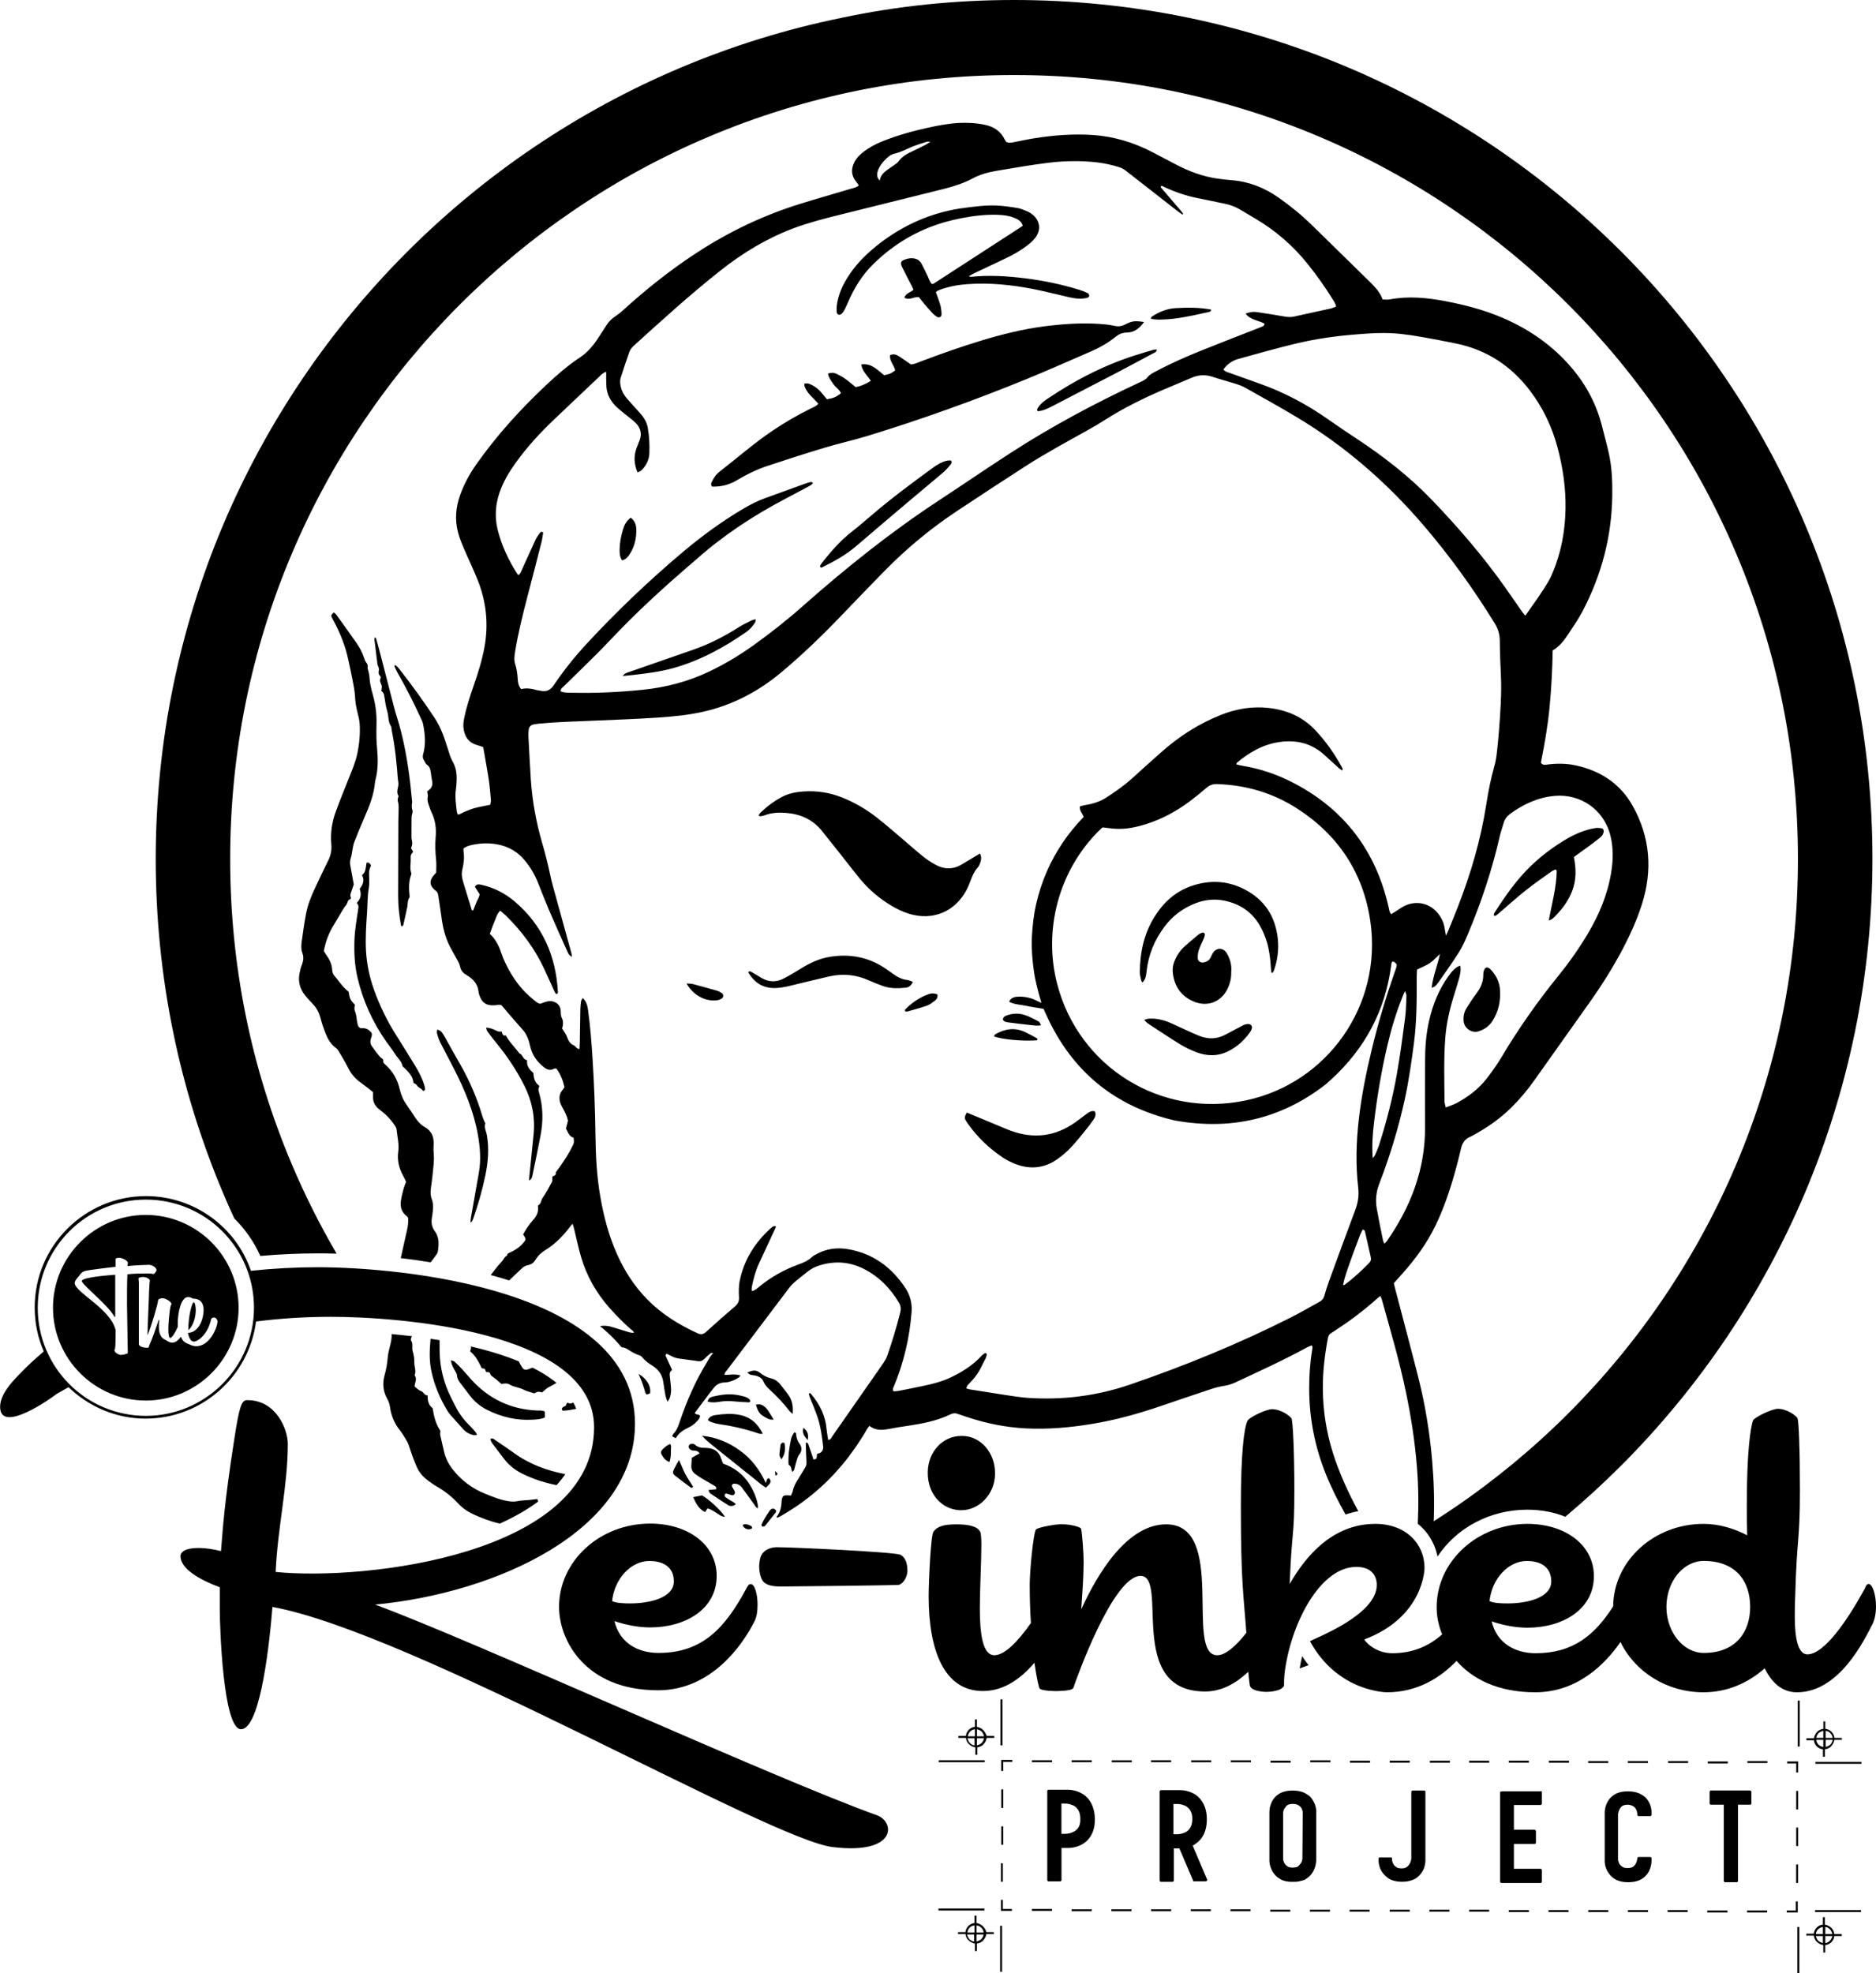 <svg version="1.1" xmlns="http://www.w3.org/2000/svg" viewBox="0 0 3270.8 3439.6">
<path class="st0" d="M1349.5,2630.3c1.6,0.5,2.8,2.3,3.8,3.2c-0.4,1.6-0.3,2.5-0.7,3.1c-6.1,7.8-12.3,15.6-18.6,23.3
	c-0.5,0.6-1.3,1.2-2,1.3c-1.1,0.2-2.5,0.3-3.2-0.3c-0.7-0.6-1.4-2.3-1-3.1c1.6-3.6,3.3-7.2,5.3-10.6c2.9-4.8,5.9-9.4,9.1-14
	C1344,2630.8,1346.6,2629.4,1349.5,2630.3z M1251,2526.8c9.4,7.6,18.8,15.1,28.3,22.6c9.4,7.5,18.8,15.2,28.3,22.6
	c9.4,7.3,18.2,15.5,27.7,21.5c2.5-2.5,4.5-4.2,6.2-6.3c1.9-2.3,2.7-5,1.1-7.8c-0.5-0.9-1.6-2.1-2.5-2.2c-0.9-0.1-2.2,0.9-2.7,1.7
	c-0.8,1.4-1.1,3.1-2.2,6.5c-10.9-23.7-25.3-42.3-44.9-56.5c-19.8-14.4-41.7-23.5-66.5-25.9C1232.1,2512,1241.7,2519.3,1251,2526.8z
	 M1262.7,2431.2c-6.8,0.7-13.5,2.1-20.1,3.6c-3.9,0.9-7.6,2.7-8.8,8.7c7.5,2,14.3,1.4,21,0.2c8.8-1.6,17.6-1.4,26.4-0.5
	c7.6,0.7,15.2,1.1,22.9,1.5c1.4,0.1,3.3,0.5,4.1-2.4c-1.9-4.5-6.1-6.4-10.8-7.7C1286,2431.4,1274.4,2429.9,1262.7,2431.2z
	 M1288.9,2466.5c-13.5-2.6-27.2-1.6-40.7,0.3c-5.4,0.8-11,2.4-14.1,8.7c1.7,1.1,3.1,2.6,4.8,3.2c4.5,1.5,9.1,3.1,13.8,3.8
	c24.2,3.5,48,8.9,71.1,16.9c1.6,0.5,3.5,0.1,6.2,0.1C1321,2481.4,1308,2470.1,1288.9,2466.5z M1348.9,2474.7
	c-4-6.4-7.2-12-10.9-17.2c-3.1-4.3-7.2-7.7-12.4-9.1c-2.1-0.6-4.5,0.1-7.7,0.2c3.6,12.4,6.5,16.5,14.8,21.3
	C1337.3,2472.5,1341.8,2475.8,1348.9,2474.7z M1204.1,2517.4c-3.3,0.9-4.6,5-2.5,7.7c1.9,2.4,4.3,3.6,7.2,3.7c4,0.2,7.9,0.3,11,4.9
	c-4.9,2.8-9.6,5.4-13.8,7.7c-0.2,4.8-0.2,8.8-0.6,12.8c-0.7,6.7,1.8,11.9,7,15.7c3.9,2.8,7.9,5.5,12.1,8c6.9,4.1,14,8,20.9,12.1
	c2,1.2,4.3,2.5,3.1,6.3c-3.9,0.3-8.1,0.7-13.3,1.2c1.2,2.5,1.5,4.8,2.9,5.8c10.3,7,20.6,14,31.2,20.5c4.3,2.6,9.2,2.1,13.6-1.5
	c-3.2-3.7-7.4-5.2-11.1-7.6c-2.7-1.8-5.5-3.4-7.8-5.5c-0.8-0.7-0.7-2.9-0.3-4.2c0.2-0.7,2.1-1.4,3.1-1.2c3.1,0.7,6,2.1,9.1,2.8
	c3.4,0.7,6.5-2.9,5.2-6.1c-1.1-2.9-3.1-5.6-4.6-8.4c-1.5-3,0.4-5.5,3.8-5.5c5.8-0.1,10.1,2.5,13.4,6.9c7.2,9.7,14.2,19.5,21.3,29.3
	c1.8,2.5,2.8,5.9,6.6,6.5c0.2-10.1-5.5-26.5-13.9-40.3c-11.1-18.3-27.2-30.5-47.1-37.5c-1.5-3.8-2.8-7.1-4-10.5
	c-3.7-10.2-11.2-15.4-21.7-16.5c-2-0.2-4-0.5-6-0.4c-6.2,0.1-12-0.9-16.9-5.2C1209.8,2516.6,1207,2516.6,1204.1,2517.4z
	 M2169.4,1550.2c-29.9-15.3-61-16.4-92.5-5.5c-28.2,9.8-48.8,29-64.3,54c-18.4,29.7-25.1,62.4-25.3,96.8c0,4.7,1.6,9.5,2.6,14.2
	c0.2,1.1,1.2,2,2,3.2c5.5-5.7,6.3-12,7-18.5c3.1-29.6,14-56,31.9-79.6c13.2-17.4,29.9-30.2,50-38.7c17.5-7.4,35.5-9.8,54.3-5.9
	c26.2,5.5,46.7,18.9,60.6,41.9c5.8,9.7,10.1,20.1,13.3,30.9c4.1,14,5.8,28.3,6.7,42.8c0.2,3.4,0.7,6.8,1,10.1c1.3-0.1,1.9,0.1,2-0.1
	c0.9-1.3,1.9-2.6,2.4-4c6.2-17.7,8.7-36,6.8-54.7C2223.9,1597.9,2204.8,1568.3,2169.4,1550.2z M718.5,2329.5
	c-12.3-1.5-24.2-2.7-35.6-3.8c0.1,6.4-0.7,12.5-2.4,18.7c-2,7.3-3.8,14.9-4.5,22.4c-0.9,10.5-2.7,20.6-5.5,30.8
	c-4,14.1-2.7,27.9,4.6,40.9c2.6,4.6,4.2,9.5,4.9,14.7c2.1,15,7.8,28.6,17.4,40.5c4.3,5.3,7.5,11.4,11.2,17.2c2.8,4.4,4.4,9.3,6,14.3
	c3.5,11.1,7.6,22,12.3,32.7c4.1,9.3,10.9,16.9,19.1,23c4.9,3.6,9.7,7.2,15,10.2c14.1,8,26.7,17.9,37.7,29.8
	c7.5,8.1,16.4,14.3,26.4,18.9c15,6.9,30.3,12.7,46.4,16.3c23.8-10.7,46.6-23.4,66.6-38.3c-0.4-1.5-0.8-3.1-1.2-4.5
	c-5.1,0.6-9.8,1.2-14.5,1.7c-6.8,0.7-13.6,0.6-20.2,2c-4.5,0.9-8.7,0.9-13.1,0.4c-15.4-1.8-29.5-7.8-43.7-13.5
	c-22.5-9.1-41.2-23.3-56.2-42.4c-7-9-12.2-18.9-14.8-30.1c-2.2-9.8-4.7-19.5-6.8-29.3c-0.5-2.6,0.1-5.5,0.2-7.8
	c-8.1-11.8-11.2-24.8-13.5-39.4c-6.7-4.8-9.2-12.5-8.6-22.2c-6,0.1-6.8-6.2-12-7.8c-4.1-1.3-7.4-5.2-10.9-7.9c0.3-6.8,5-12.9,0.3-19
	c-0.2-0.2-0.1-0.8,0-1.2c2.9-7.5-1.2-14.8-0.8-22.4c0.3-6.2-1-12.8-2.8-18.8c-1.9-6.1,1.3-12.8-2.9-18.7c-0.9-1.3,0.3-4.7,1.3-6.8
	C718.3,2330.1,718.4,2329.8,718.5,2329.5z M766.4,2336.4c-5.3-0.9-10.5-1.7-15.7-2.5c-1.8,19.2-2.6,38.3,1.6,57.4
	c5.4,24.6,15,47.4,28.2,68.8c2.9,4.7,6.8,8.8,10.5,12.9c5.6,6.4,11.2,12.6,16.9,18.9c4.8,5.2,10.8,8.4,17.5,10
	c1.7,0.4,3.6-0.1,6.3-0.3c-1.2-2.3-1.6-3.9-2.6-5c-3.4-4-6.8-8-10.5-11.6c-10.3-9.9-18.5-21.2-24.8-33.9c-2.5-5-5.1-10-7.6-15.1
	c-12.4-24.8-19.1-51.2-19.7-78.9C766.4,2350.1,766.4,2343.3,766.4,2336.4z M1133.3,2429.2c2.6-13.4-7.3-27-20-34
	c4.7,10.2,8.6,20.8,11.5,31.7c0.7,1.5,1.3,3.2,2.5,4.3C1129.2,2430.6,1131.4,2429.9,1133.3,2429.2z M1351.3,2564.4
	c0.3,3.2,0.5,5.6,0.8,8.3C1356.9,2569.9,1356.8,2569.6,1351.3,2564.4z M1360.6,2413.7c-4.1-5.1-8.9-9-15.6-10.6
	c-7.5-1.7-14.4-5.3-20.3-10.1c-7.2-5.7-13.7-3.8-22-0.2c2.6,1.8,4,3.3,5.8,3.8c2.7,0.8,5.6,0.8,8.3,1.4c6.1,1.4,11.8,4.5,14.1,10.1
	c2.3,5.5,5.7,9.6,9.8,13.3c13,12,25.3,24.6,36,38.7c1.1,1.4,2.7,2.5,5.3,4.9c1.1-13.2-0.7-23.9-7.5-33.3
	C1370.1,2425.6,1365.4,2419.7,1360.6,2413.7z M1363,2515.8c-0.8,0.9-1.9,1.8-2,2.8c-0.9,5.9-1.8,11.7-2.1,17.6
	c-0.1,2.1,1.7,4.2,3.3,8c7.2-9.6,7.1-18.5,5.7-27.6C1367.6,2514.8,1364.3,2514.3,1363,2515.8z M1167.3,2548.7
	c3.3-9.6,2.1-19.1,2.6-28.4c0-0.9-1-1.8-1.6-2.9c-5.6,2.1-9.7,5.9-13.6,9.8c-2,2.1-3.1,4.9-1.7,7.6
	C1156.2,2540.8,1159.9,2546.3,1167.3,2548.7z M1375.5,2530.6c-0.7,6-0.8,12-0.9,18c0,1.9,0.2,5,1.3,5.6c4.7,2.5,2.9,7.9,5.9,11.9
	c1.2-1.6,2.5-2.7,2.9-4.1c1.4-4.6,2.2-9.4,3.7-13.9c1.4-4.4,2.1-8.8,5.5-12.9c4.2-5,4.7-12.1,0.3-17.9c-3.8-5-5.6-10.5-6.2-16.6
	c-0.1-1.4,0-3.3-3.1-3.6c-2.8,3.8-5.2,8.3-6.1,13.4C1377.5,2517.2,1376.3,2523.9,1375.5,2530.6z M845,1956.1
	c-1.4-3.3-2.9-6.6-3.9-10c-9.5-32.1-22.6-62.7-39.4-91.7c-9.3-16-18.1-32.3-27.2-48.4c-1.6-2.8-3.3-5.5-5.5-7.8
	c-1.5-1.5-3.9-2.2-6.7-3.6c-0.2,2.9-0.9,5-0.4,6.8c1.4,5,2.8,10.1,5.1,14.7c8.1,16.1,16.8,32,25,48.1c18.5,36.3,34,73.7,41.2,114.1
	c3.9,21.9,5.6,43.9,1.7,66c-4.6,26.1-9.2,52.2-13.8,78.3c-0.5,2.6-0.5,5.3-0.8,8.6c1.4-1,2.3-1.3,2.6-1.9c0.8-1.4,1.4-2.9,2-4.4
	c8.7-24.7,15.9-49.8,21.2-75.4c4.9-23.2,6.8-46.6,2.8-70.3c-1.2-6.9-5.3-13.6-2.7-21.1C846.3,1957.6,845.3,1956.8,845,1956.1z
	 M905.7,1836.5c-7.8-10.5-17.4-19.5-23.9-31.5c-5.6,1.7-5.9-3.1-7.1-6.7c-5.7,0.2-5.7,0.2-9.2-1.5c-5.3-2.5-10.7-5-18-5.3
	c0.9,2.9,1.1,4.9,2.1,6.3c5,6.8,10.1,13.6,15.5,20.1c19.2,23.4,36,48.4,49.5,75.6c13.2,26.6,18.7,54.7,15.7,84.3
	c-2.5,24.8-5,49.6-7.5,74.4c-0.2,1.9-0.2,3.9-0.3,5.8c4.5-2.3,5.2-5.8,5.9-9.1c4.8-23.2,9.7-46.5,14.1-69.8
	c4.6-24.4,4.5-48.8-2.3-72.9c-0.7-2.3-1.4-4.7-1.4-7c0-2.2,1.1-4.3,1.6-6.2c-8.4-5.7-9.9-13.8-10.4-22.5c-7-5.8-12.3-12.4-11-22.3
	C911.4,1847.4,911.8,1838.5,905.7,1836.5z M838.4,2382.1c0.9,1.9,1.1,3.7,3.7,3.6c2.3-0.1,3.9,0.9,4.3,3.2c0.4,2.3,1.5,3.6,4,3.3
	c1.7-0.2,3.4,0.2,3.9,2c0.9,3.4,3.3,5,6.1,6.9c4.8,3.3,9,7.5,14,11.7c4.6-1.2,9.9-1.8,14.6,1.1c7.2,4.4,15.9,4.6,23.4,8.5
	c5.6,3,12,4.3,19.1,6.7c1.5-0.7,4-2.4,6.6-2.8c2.6-0.3,5.3,0.8,7.1,1.1c4.4-3.5,7.7-7.3,11.9-9.3c4.5-2.2,8.9-4.7,13.1-7.3
	c-1.8-1.5-3.7-3-5.7-4.5c-10.3-7.8-22.3-15.2-35.9-22c-2.9,1.1-5.9,2.2-8.9,3.2c-3.9,1.4-7.2-0.3-9.3-3.6c-2.1-3.4-4.2-6.9-5.9-10.5
	c0,0,0,0,0-0.1c-18.8-7.8-39.9-14.8-63.3-21c-6.7-1.8-13.4-3.4-20.1-5c0.5,2.9-0.4,5.7-1.5,8.4
	C828.5,2363,833.7,2372.5,838.4,2382.1z M1208.6,2610c4.7,11,9.9,20.7,20.6,26.1c1.6-2.3,2.9-4.2,4.3-6.4c5.9,1.3,10.4,4.6,15.2,7.5
	c4.6,2.8,8.7,6.9,15.1,7c-6.2-10.7-27.9-30.7-39.9-37.2C1218.8,2607.9,1214,2608.9,1208.6,2610z M863.2,2510.4c-2.2-1.5-4.2-4-8.1-2
	c0.1,3.5,2.1,6.4,4.2,9.2c6.3,8.3,12.7,16.6,19,25c9.1,12.2,20.8,21.1,34.5,27.6c12.4,5.9,25.1,10.7,38.3,14.3
	c6.4,1.8,12.8,3.3,19.2,4.6c5.7-6.2,10.8-12.6,15.3-19.2c0,0,0,0,0,0c-32.8-6.3-63.4-17.7-90.5-37.6
	C884.6,2524.7,873.9,2517.6,863.2,2510.4z M792.4,2373.8c-1.2-1.1-3.2-1.4-6-2.5c0.2,6.2,2.6,10.3,4.7,14.5c2,4,5.3,7.8,5.6,11.9
	c0.6,8,5.6,13,10,18.7c3.7,4.8,7.3,9.6,10.9,14.4c8.4,11.6,19,20.7,31.8,27.1c24.9,12.5,51.2,18.6,79.1,17.1
	c7.1-0.4,14.4-0.8,21.5-3.8c0-3.6,0-7,0-10.3c-4.6-2.6-9.2-1.7-13.5-1.9c-46.6-2-85.2-20.7-116.2-55.5c-5.3-6-10.5-12.1-15.9-17.9
	C800.6,2381.5,796.6,2377.5,792.4,2373.8z M1004.7,2456c-1.4-3.7-3.1-7.3-5.1-10.9c-1.2,0.5-2.4,0.9-3.6,1.4c-1,0.4-2.5,0.5-3.5,0
	c-2.7-1.4-4.7-1.2-5.3,2.1c-0.7,3.5-4.4,3.1-6.2,5.1c-1.5,1.6-2.3,3.1,0.1,5.7c3.4-0.3,7.4-0.4,11.3-1.1
	C996.5,2457.5,1000.6,2456.8,1004.7,2456z M1295.6,2657.8c-0.1,1.2-0.5,2.2-0.1,2.7c3.4,5.1,8.8,6.8,14.3,4.8
	c0.6-0.2,1.5-1.2,1.5-1.7c-0.1-1-0.5-2.4-1.3-2.9C1305.6,2657.9,1300.9,2656.3,1295.6,2657.8z M1183.9,2545.2
	c-3.8,6.8-6.5,11.3-8.8,16c-2.7,5.6-2.4,7.9,2.2,11.6c8.8,7,17.9,13.6,27,20.4c1.6,1.2,2.9,0.6,4-1.6c-4.3-6.9-9.1-13.8-13.1-21.2
	C1191.3,2563.1,1188.3,2555.2,1183.9,2545.2z M1754.5,1781.8c1.2,0.3,2.4,0.4,3.6,0.6c13.2,1.6,26.3,3.4,39.5,4.7
	c5.4,0.5,10.9,1.7,17.1,0.2c-0.9-3.4-2.2-5.8-4.8-7.1c-7.9-3.9-15.7-8.5-24-11c-10.5-3.2-21.5-2.6-32,1.5c-2.8,1.1-4.8,3.1-5.3,6
	C1748.2,1778.6,1751.1,1781,1754.5,1781.8z M1749.4,2018.6c6.7,4.4,14,7.9,21.5,10.8c25.9,9.9,50.6,7.1,73.3-9.1
	c8.5-6,16.4-13,23.6-20.6c9.1-9.6,17.2-20.1,25.6-30.4c4.6-5.6,8.9-11.4,13.1-17.3c3.1-4.4,4.9-9.2,2.3-14.6
	c-5.4-1.5-9.5,0.9-13.4,3.8c-6.8,5-13.5,10.2-20.3,15.1c-35.1,25.1-72.9,29.6-113.2,14.8c-6.8-2.5-13.4-5.4-20.1-8.2
	c-18.5-7.7-37.1-15.4-56.2-23.4c-3.9,7.3-4.3,9-2.2,13.1c1.3,2.5,2.9,4.8,4.6,7.1C1704.8,1983.2,1725.4,2002.8,1749.4,2018.6z
	 M1692.5,1534.4c2.9-7.5,6-14.9,11.4-21.1c1.6-1.8,3-3.9,3.9-6.1c2.4-5.9,4.5-12,0.8-19.3c-11.4,6.8-21.7,13.1-32,19.2
	c-15.2,9-30.7,8.8-45.9,0.2c-7.7-4.3-15.2-9.2-22-14.7c-12.2-9.8-23.8-20.4-35.8-30.5c-14.7-12.5-29.3-25.2-44.5-37.1
	c-18.5-14.4-38.6-26.1-60.4-34.8c-21.7-8.6-44.2-12.1-67.4-10.4c-12.5,0.9-24.7,3.1-36.1,8.9c-14.4,7.4-27.2,17.1-38.9,28.3
	c-1.3,1.2-1.9,3.2-2.9,4.9c1.4,0.6,2.1,1.2,2.8,1.1c2.4-0.3,4.8-0.6,7-1.4c13.1-5.2,26.5-5.5,40.3-4.2c24.9,2.4,45.5,12.3,61.1,32.2
	c10.7,13.6,21.6,27.1,32.3,40.6c11,13.9,21.7,28,32.9,41.6c15.5,18.8,33.8,34.4,54.7,46.9c10,6,20.5,11.1,31.8,14.5
	c40.6,12.2,79.2-3.7,99.2-41.1C1687.9,1546.4,1690.2,1540.4,1692.5,1534.4z M1618.8,1733.2c-15.7,5.7-29.1,14.9-40.7,26.8
	c-0.4,0.4-0.3,1.5-0.5,2.8c1.4,0.2,3,0.9,4.3,0.6c11.5-3.3,23.1-6.3,34.4-10.3c4.8-1.7,9-5.1,13.2-8.2c3.2-2.4,5.8-5.6,4.9-11.2
	C1628.9,1731.3,1624,1731.4,1618.8,1733.2z M1400.6,2489.2c-2.2,8.9,1.1,14.5,7.8,21.2C1410.1,2500.5,1407.9,2494.4,1400.6,2489.2z
	 M2098.6,1636.6c0.9-2.2,1.7-4.5,2.1-6.8c0.4-2.4-2.5-4.8-4.8-3.9c-2.6,1-5.2,2.3-7.2,4c-7.8,6.4-15.4,13-22.9,19.6
	c-8.6,7.6-14.7,16.9-18.7,27.7c-2.1,5.8-3,11.7-2.4,17.8c2.4,23.5,13.6,40.9,35.6,50.6c24.5,10.8,49.3,1.4,60.5-23
	c4.1-8.9,6.1-18.3,5.8-28c1.2-11.8-1.7-22.6-7.5-32.5c-6.5-10.9-18.8-10.7-25.1,0.3c-1.4,2.4-2.3,5.1-3.7,7.6c-2.8,5-7.4,7.3-12.8,8
	c-4.6,0.6-9.2-2.8-9.2-7.4c-0.1-4.7,0.3-9.7,1.8-14.2C2092.3,1649.7,2095.8,1643.3,2098.6,1636.6z M2176.1,1785.2
	c-4.7-0.1-8.5,2-12.4,4.1c-9.6,5.1-19.1,10.3-28.7,15.2c-13.7,6.9-27.8,7.3-42.1,2.1c-3-1.1-6-2.3-8.9-3.6
	c-12.8-5.8-25.6-11.5-38.3-17.5c-13.6-6.4-27.7-10.7-43-9.6c-2.2,0.2-4.4,1.1-7.9,2.1c2.9,2.8,4.6,4.9,6.8,6.4
	c18.5,12.1,36.8,24.4,55.7,36c8.8,5.4,18.4,10,28.1,13.8c18.8,7.2,37.8,7.6,56.1-1.6c15.4-7.7,27.8-18.9,37.8-33
	c1.4-1.9,2.5-4.1,3.2-6.4C2183.8,1788.6,2180.9,1785.3,2176.1,1785.2z M1097.2,967.2c9.2-13.8,12.8-29.3,12.1-45.7
	c-0.3-7.2-2.9-14-9.6-19c-7.2,5.2-11,12.2-13.3,19.8c-3.6,11.5-5.9,23.3-6.1,35.4c-0.1,6.4,0,12.9,4.3,19.2
	C1090.8,975.4,1094.3,971.5,1097.2,967.2z M1591.6,1711.6c-4-1.3-6.9-2.9-9.9-3.2c-9.2-0.9-16.8-5.1-24.1-10.2
	c-5.2-3.7-10.4-7.6-15.8-11.1c-29-18.9-60.8-24.5-94.6-19.1c-18.1,2.9-34.5,10.4-50,20c-10.2,6.4-20.6,12.6-31.3,18.1
	c-12.7,6.5-25.6,6.1-38-1.1c-5.9-3.4-11.8-7-17.6-10.5c-1.8-1.1-3.5-2-5.9,0.4c9.5,16.2,22.8,26.4,42.3,27.5
	c10.6,0.6,20.8-1.5,31-3.9c22.7-5.4,45.3-11.1,68-16.3c23.9-5.4,47.1-3.1,69.5,7.1c7.3,3.3,14.9,6.1,22.4,9
	c13.1,5.1,26.8,5,40.5,3.7C1583.6,1721.5,1588.6,1719.2,1591.6,1711.6z M1258.3,1731.1c-2.6-1.8-5.6-3.2-8.6-4.1
	c-13.9-4-27.8-7.8-41.8-11.5c-3-0.8-6.2-0.6-10.9-1c11.4,20.5,32.9,31.9,53.1,29.3c2.7-0.3,5.5-1.4,7.8-2.7
	C1261.8,1738.8,1262,1733.7,1258.3,1731.1z M1657,2465.7c-22.7,11-47.2,15.9-71.9,19.6c-12.3,1.8-24.7,3.7-36.9,6.1
	c-11.4,2.2-22.3,2.1-32.4-5.6c-4.8,5.4-7.4,11.8-11.1,17.4c-4,6-7.8,12.2-11.9,18.2c-3.9,5.6-7.9,11.2-12,16.7
	c-4.1,5.4-8.4,10.8-12.8,16c-4.7,5.5-9.5,11-14.4,16.3c-4.7,5-9.5,9.9-14.4,14.6c-5.2,5-10.6,9.9-16.1,14.6
	c-5.2,4.5-10.5,8.8-15.9,12.9c-5.4,4.2-10.9,8.2-16.6,12.1c-6,4.1-12.1,8-18.3,11.8c-5.7,3.4-11.3,7.1-17.6,9.7
	c-0.3-1.4-0.6-1.9-0.5-2.1c6-7.5,8.1-16.3,8.4-25.7c0.1-2,0.4-4,0.9-6c0.9-3.6,3-5.4,6.8-5.5c2.7-0.1,5.5,0.2,8.8,0.4
	c1.1-2.8,2.6-5.2,3.1-7.8c1.5-7.7,5-14.3,9.3-20.8c4.4-6.7,8.3-13.8,12.6-20.6c2.1-3.3,2.2-6.6,2-10.4c-0.7-10.8-0.9-21.7-1.2-32.4
	c3.1-0.8,3.9,1.2,4.6,3.1c2.4,6.8,4.7,13.7,7,20.5c0.6,1.8,1.1,3.7,1.6,5.4c8.8,0.5,4.8-7,6.7-9.6c2.7-1.1,5.2-1.5,6.8-2.9
	c2.7-2.5,4-5.8,3.6-9.8c-2-18-4.5-36-10.4-53.2c-3-8.7-6.6-17.3-10.1-25.8c-1.8-4.4-3.7-8.8-4.5-13.3c2.2-1.9,3.2-0.2,4.1,0.8
	c14.8,17.7,24.8,37.5,26.8,60.8c0.6,6.3,1.8,12.6,2.8,19c4.6-0.1,5.5-3.8,7.2-6.2c23.5-33.6,47-67.3,70.4-101
	c6.4-9.2,13-18.4,19.3-27.8c2.4-3.6,4.7-7.6,6.1-11.7c8.7-24.7,16.2-49.7,22.6-75.1c1.6-6.3,1.2-11.7-2.1-17.3
	c-15.2-25.4-35.1-45.9-61.9-59.3c-25.4-12.7-51.7-14-78.5-5.2c-6.9,2.3-13.3,5.7-19,10.3c-7.5,6-15.2,11.9-22.6,18.2
	c-3.3,2.8-6.4,6.1-9.1,9.6c-36.5,48.1-72.8,96.3-109.2,144.5c-1.6,2.1-4.1,3.9-3.8,7.8c8.9-0.1,17.9-2.3,28,1
	c-1.9,1.9-2.7,3.1-3.8,3.8c-7.6,4.7-15.6,8-24.8,8.3c-7.1,0.2-13.5,3.5-17.8,8.9c-11.5,14.4-22.3,29.4-33.6,44.3
	c2.3,3.8,6.7,1.4,9.3,4.8c-0.5,1.5-0.6,4-1.9,5.6c-4.6,5.7-9.8,10.8-16.4,14c-9.5,4.6-18.5,9.6-24.2,19.6c-2.2-1.2-3.9-2.1-6.1-3.3
	c0.7-1.6,0.9-3.3,1.9-4.3c5.6-5.6,8.4-12.6,10.8-19.9c12.4-37.1,28-72.8,48.6-106.2c3.1-5,5.4-10.8,10.5-14.4c0,0-0.1,0.1-0.1,0.1
	c-1.5-0.2-3.5-1-4.3-0.4c-3.8,2.9-7.5,6.1-10.8,9.6c-3.3,3.5-6.9,5.1-11.8,4.4c-10.7-1.6-21.5-2.9-32.3-4.4
	c-5.2-0.7-10.2-2.2-14.8-4.9c-2.4-1.4-5-2.4-7.3-3.5c-2.8,1.7-1.8,3.7-1,5.4c3.3,7.3,6.7,14.6,10.4,22.6c-1,1.2-2.9,2.8-3.7,4.7
	c-0.7,1.7-0.4,4-0.3,5.9c0.5,5.6,1.1,11.2,1.8,16.8c0.9,7.7,0.6,15.3-2.3,22.6c-0.7,1.7-1.9,3.2-3.3,5.6c-4-7.8-4.4-15.5-5.8-22.9
	c-0.7-4-1.2-8-1.8-11.9c-1.8-11.9-8-21-17.9-27.4c-6.8-4.4-13.5-8.7-18.6-15.2c-1.2-1.5-3-2.9-4.8-3.5c-7.4-2.2-14-6.1-20.4-10.3
	c-3.6-2.4-7.2-3.7-11-3.8c-7.8-9.4-16.5-18.5-26.2-27.2c-3.6-3.3-7.4-6.5-11.3-9.6c3.7-0.8,7.8-0.9,12.5-0.4
	c3.2,0.4,6.3,1.2,9.4,2.2c9.6,2.9,19.2,6,28.8,8.8c2.6,0.8,5.3,0.8,8,1.2c0.3-3.4-2.8-4.4-4.7-6.1c-13.3-11.7-25.8-24.3-37.5-37.5
	c-23-26-39.8-55.5-49.6-88.8c-4.8-16.2-8.1-32.8-12.1-49.1c-0.6-2.6-1.5-5.1-2.7-8.8c-2.1,2.5-3.4,3.9-4.6,5.4
	c-12,15.8-25.6,29.9-42.7,40.4c-6.9,4.2-12.9,9.6-17.1,16.7c-3.1,5.1-7.3,8.6-13.2,9.6c-4.6,0.7-8.2,3.1-11.4,6.2
	c-7.1,6.9-14.5,13.5-21.5,20.5c-10.6-3.3-21.3-6.5-32.2-9.4c2-2.5,4-5.1,5.9-7.6c4.1-5.4,8.3-10.6,13-15.5c3.4-3.5,4.9-8.7,9.7-11
	c0-3.5,2.3-3.9,5.1-5.2c8.4-3.8,16.2-8.8,22.4-15.9c5.9-6.9,5.9-7.4,0.4-15.6c4.7-8.6,9.9-16.8,16.7-24.3
	c5.9-6.5,10.6-14.2,9.2-23.9c-0.1-0.8-0.2-2.2,0.1-2.3c5.5-2.5,4.9-8.7,7.8-12.9c6.1-9,11.3-18.5,16.4-28c1.2-2.2,0.5-5.3,0.8-9.1
	c1.5-1.8,7.4-1.9,5.8-7.5c2.5-3.5,5.2-6.9,7.6-10.4c8-11.6,15.8-23.2,21.8-36c2.6-5.5,2.8-5.4,1.8-14.3c-7.8-1.9-9.7-9.3-13.4-15.9
	c1.1-4.3,2.3-8.9,3.6-13.8c-1.9-8.4-5.8-16-10.2-23.8c-5.5-9.6-7.3-20.6,1.3-30.3c1-1.2,1.8-2.6,2.8-4.2
	c-2.7-11.9-6.9-22.9-14.3-32.6c-1.8,0.2-3.1-0.1-4,0.5c-6.2,3.5-11.6,1.8-16.8-2.1c-13-9.9-21.7-22.6-25.1-38.6
	c-2.3-10.8-6.1-20.5-13.8-28.7c-8.7-9.5-17-19.4-25.4-29.1c-3.4-4-6.8-8-10.2-12c-3.9-1.9-7.9-0.5-11.8-0.2
	c-14.7,1.1-22.7-4.3-27.2-18.2c-0.6-1.9-1.1-3.9-1.3-5.9c-1.2-11.3-7.3-19.3-16.3-25.6c-1.6-1.2-3.3-2.3-5-3.3
	c-5.9-3.4-9.6-7.9-11-15c-0.9-4.6-3.6-8.8-5.9-13.1c-3.8-7.1-7.9-14-11.6-21.1c-8.8-17-12.8-35.4-15.2-54.3
	c-1.5-11.6-3.5-23.1-5.1-34.6c-0.5-3.8-1.7-7-5.1-9.1c-1-0.6-1.9-1.5-2.8-2.3c-7.1-7.3-7.5-14.5-1.2-22.6c1.7-2.2,3.7-4.2,5.4-6.2
	c0-7.5,0.6-14.8-0.1-21.9c-1.4-13.3-2-26.5-0.8-39.8c1.3-15.2-0.5-29.7-7.3-43.5c-1.9-3.9-3.2-8.2-4.7-12.4c-1.6-4.5-3-9-1.8-14.1
	c0.7-2.9-0.6-6.2-1-9.7c1.3-1.1,2.9-2.3,4.3-3.6c4-3.9,5.6-8.5,4.4-14.3c-1.1-5.1-1.6-10.3-2.4-15.5c-0.8-5.2-1.8-10-6.9-13.4
	c-2.4-1.6-3.4-5.3-5.2-8c-2.2-3.3-2.3-6.6-1.2-10.3c5-17.5,3.3-35.1-0.2-52.6c-0.8-3.9-2.7-7.5-4.4-11.2
	c-12.2-26.7-25.6-52.8-40.2-78.4c-2-3.5-3.6-7.2-5.2-10.8c-0.2-0.5,0.3-1.4,0.6-2.5c4.2,2.1,6.7,5.7,9.4,9.1
	c21.3,27.3,41.6,55.3,60.6,84.3c10.9,16.6,17,35.5,22.9,54.3c2.2,6.9,4,13.8,7.7,20.2c5.3,9.3,7.4,19.5,7.2,30.2
	c-0.1,6-0.3,12.1-1.2,18c-2.1,13.4,0,26.5,1.5,39.7c0.2,1.5,0.9,3,1.6,5.1c5.1-0.4,8.7-3.9,13.1-5.4c4.9-1.8,9.7-4,14.7-5.5
	c4.6-1.4,9.4-2.3,14.1-3.3c4.7-1,9.4-1.8,14.7-2.9c0.4-2.8,1.4-5.6,1.2-8.2c-1-12-2-24.1-3.8-36c-2.8-18.7-6.3-37.2-9.6-56.3
	c-3.4-1.2-6.7-2.6-10.1-3.5c-15.9-4.1-22.8-15.5-24.4-30.8c-0.5-5.1,0.2-10.5,1.2-15.5c3.9-19.8,10.2-38.9,16.8-57.9
	c7.6-21.6,14.4-43.5,18.6-66.1c7.5-40.7,3.3-80.2-12.1-118.4c-7.4-18.3-16-36-23.7-54.2c-3.9-9.2-7.8-18.6-10.3-28.3
	c-5.6-21.6-3.9-43.1,3.5-64.1c6.9-19.5,16.6-37.4,28.5-54.3c35.4-50.2,76.4-95.4,121.1-137.5c18.8-17.7,38.1-34.6,59.7-48.9
	c13.3-8.8,23.3-20.9,31.9-34.2c4.8-7.4,9.7-14.8,14.5-22.3c4-6.2,9.1-11.1,15.3-15.2c4.7-3.1,9.1-6.7,13.2-10.4
	c40.3-36.6,82.7-70.4,128.4-100.2c55.9-36.5,115.6-65.1,179.4-85c29.6-9.2,59.4-17.7,89-26.5c4.9-1.5,10.2-2.1,14.4-6.2
	c-2.1-2.8-4-5.3-5.9-7.8c-7.4-10.2-7.6-20.9-2.2-31.9c3.4-7,8.6-12.6,14.7-17.4c10.5-8.3,22.1-14.7,34.5-19.6
	c25.5-10.2,51.8-17.6,78.5-23.5c17.7-3.9,35.5-7.3,53.6-8.4c15.7-0.9,31.3-0.1,46.8,3.2c15.5,3.3,27.4,11.1,34.4,25.7
	c0.7,1.4,1.7,2.7,2.5,4c4.5,2.3,8.8,1.4,13.1,0.6c11.8-2.3,23.6-4.9,35.6-6.8c33.9-5.4,68-8.1,102.3-5.8
	c36.6,2.5,71.1,12.9,103.7,29.8c13.6,7,27.1,14.1,40.6,21.3c22.9,12.1,46.9,21.1,72.7,24.9c8.4,1.2,16.8,2.1,25.2,2.8
	c30.1,2.4,57.1,13.1,81.6,30.3c20.8,14.6,40.4,30.6,58.6,48.4c33.6,33,67.3,65.9,100.9,98.8c8.9,8.8,17.5,17.8,22,30.5
	c4.3,0,8.4,0.6,12.2-0.1c32.6-6.2,64.9-3.1,97.1,3c34.1,6.5,67.5,15.2,99.5,28.9c47.4,20.2,88.6,49.1,121.9,88.6
	c25,29.7,42.5,63.3,52,101.1c4,16,8.5,31.9,12,48c5.1,23.7,6,47.9,5.7,72.1c-0.9,71.3-18.6,138.4-51.6,201.5
	c-7.1,13.5-15.8,26.2-24.2,38.9c-7.6,11.4-15.5,22.6-28.1,29.8c-0.5,33.2-2.3,66.1-5.4,98.9c-3.1,32.8-8.8,65.2-15.2,96.8
	c2.9,4,5.9,3.9,9.2,3.5c17.3-2.5,34.6-2.5,51.6,1.2c43,9.3,77.5,31.7,99.2,70.4c30.8,54.9,35.1,112.9,15.9,172.6
	c-9.9,30.7-23.6,59.8-39.1,88.1c-14.9,27.2-31.5,53.3-49.4,78.7c-33,46.6-66.1,93.2-99.2,139.8c-11.9,16.8-25.1,32.5-39.7,46.9
	c-19.9,19.7-42.7,35.4-67.2,48.7c-1.4,0.8-2.8,1.6-4.3,2.2c-9.5,3.8-14,11-16.3,20.8c-4.4,18.8-9.2,37.5-14.8,56
	c-8,26.6-17.4,52.7-29.5,77.8c-15,31-35.1,58.6-58,84.2c-4.8,5.4-9.6,10.7-14.8,16.5c1,4,1.9,7.9,2.9,11.7
	c13.4,51.4,27.2,102.6,40.2,154.1c11.9,47.3,19.6,95.3,23.8,143.9c3,35.1,4.1,70.2,2.7,105.3c10.9-6.9,21.7-13.9,32.4-21.2
	c72.4-48.9,140.5-105.1,202.3-166.9c61.9-61.9,118-129.9,166.9-202.3c49.4-73.1,91.8-151.2,126-232.1
	c71.3-168.5,107.4-347.5,107.4-532s-36.1-363.5-107.4-532c-34.2-81-76.6-159.1-126-232.1c-48.9-72.4-105.1-140.5-166.9-202.3
	c-61.9-61.9-129.9-118-202.3-166.9c-73.1-49.4-151.2-91.8-232.1-126c-168.5-71.3-347.5-107.4-532-107.4s-363.5,36.1-532,107.4
	c-81,34.2-159.1,76.6-232.1,126c-72.4,48.9-140.5,105.1-202.3,166.9s-118,129.9-166.9,202.3c-49.4,73.1-91.8,151.2-126,232.1
	c-71.3,168.5-107.4,347.5-107.4,532s36.1,363.5,107.4,532c22.6,53.5,48.8,105.7,78.2,156c-11.5-0.4-22.5-0.5-32.8-0.5
	c-33.1,0-66.7,1.5-100.2,4.5c-11.1-24.8-26.6-46.9-45.4-65.4c-6.7-14.5-13.2-29.2-19.4-43.9c-38.2-90.4-67.6-184.9-87.2-281
	c-20.2-98.6-30.4-200.1-30.4-301.6s10.2-203,30.4-301.6c19.7-96.1,49-190.7,87.2-281.1c37.5-88.7,84-174.3,138-254.3
	c53.5-79.2,115-153.8,182.7-221.5c67.7-67.7,142.2-129.2,221.5-182.7c80-54.1,165.6-100.5,254.3-138c90.4-38.2,184.9-67.6,281-87.2
	C1564.9,10.2,1666.4,0,1767.9,0c101.5,0,203,10.2,301.6,30.4c96.1,19.7,190.7,49,281,87.2c88.7,37.5,174.3,84,254.3,138
	c79.2,53.5,153.8,115,221.5,182.7c67.7,67.7,129.2,142.2,182.7,221.5c54.1,80,100.5,165.6,138,254.3
	c38.2,90.4,67.6,184.9,87.2,281.1c20.2,98.6,30.4,200.1,30.4,301.6s-10.2,203-30.4,301.6c-19.7,96.1-49,190.7-87.2,281
	c-37.5,88.7-84,174.3-138,254.3c-53.5,79.2-115,153.8-182.7,221.5c-31,31-63.5,60.7-97.2,89c-19.4-7.9-41.8-12.3-66.3-12.3
	c-66.2,0-124.3,32.7-156.5,81.7c-1.8-9.1-4.8-17.9-9-26c-1.9-3.6-4-7.2-6.3-10.6c-0.1-0.1-0.2-0.2-0.3-0.4c-0.6-0.9-1.3-1.9-2-2.8
	c-0.2-0.3-0.4-0.6-0.6-0.8c-0.6-0.7-1.1-1.5-1.7-2.2c-0.3-0.3-0.6-0.7-0.9-1c-0.5-0.7-1.1-1.3-1.7-1.9c-0.3-0.4-0.6-0.7-1-1.1
	c-0.6-0.6-1.2-1.2-1.7-1.9c-0.3-0.3-0.7-0.7-1-1c-0.9-0.9-1.9-1.9-2.8-2.8c-1.7-1.6-3.5-3.2-5.4-4.7c1.6-33.1,1.2-66.3-1.5-99.4
	c-3.5-43.4-10-86.2-18.9-128.8c-11.4-55.2-27.3-109.1-42.4-163.3c-0.4-1.5-1.3-2.8-2.6-5.7c-3.6,3.1-6,5.1-8.4,7.2
	c-22,19.5-45.5,37.1-70.2,53.1c-2.4,1.5-4.7,3.1-7.1,4.6c-3.4,2-4.9,4.8-5.6,8.7c-5.5,29.3-9.1,58.9-8.8,88.7
	c0.3,38,6.1,75.2,17.6,111.6c11.2,35.4,26.6,68.9,44.2,101.4c-7.6,1.4-15,3.3-22.3,5.7c-12.8-22.9-24.6-46.2-34.4-70.6
	c-19.1-47.6-28.8-97.1-28.9-148.3c0-22.5,1.3-45,5.1-67.3c0.3-2,0.5-4,0.5-6c0-0.7-0.6-1.3-1.2-2.6c-2.5,1.1-5.1,1.9-7.5,3.2
	c-41.4,22.6-84.2,42.1-126.9,62c-5.9,2.7-11.9,4.4-18.4,5.4c-7.9,1.2-15.7,3.3-23.3,5.8c-30.5,10.1-61,20.6-91.5,30.9
	c-37.4,12.6-75.4,23-114.4,29.5c-39,6.5-78.3,10-117.8,7.9c-34.3-1.9-67.8-8.7-100.4-19.5c-5.3-1.8-10.7-3.5-16-5.4
	C1666.2,2463.2,1661.7,2463.4,1657,2465.7z M2389.8,2191c-3.3-14.5-6.5-28.9-9.8-43.4c-0.4-1.8-1-3.8-4.3-4c-1.4,3-3.1,6.1-4.4,9.3
	c-19.6,51.4-28,76.2-29.6,87.3c0.7,0,1.6,0.3,2.1,0c15.9-11.7,30.2-25,43.9-39.2C2390.6,2198,2390.6,2194.7,2389.8,2191z
	 M2404.9,1994.6c12.9-40.6,23.5-81.9,30.8-123.8c5.6-32,9.9-64.3,14.1-96.5c1.7-12.7,1.7-25.6,2.3-38.5c0.1-2-1.2-4.1-2.5-8.2
	c-2,4.5-3.1,7-4.1,9.5c-11,27.2-19.5,55.3-26.2,83.8c-10.6,44.6-18.1,89.7-23.6,135.2c-2.4,19.9-4,40-2.4,62.9
	c2.4-3.1,3.6-4.1,4.1-5.4C2400.1,2007.3,2402.8,2001.1,2404.9,1994.6z M2633.1,1418.7c-5.7,4.2-9.7,9.5-11.6,16.4
	c-2,7.4-4.8,14.5-6.5,22c-13.3,58.6-32.2,115.4-55.5,170.8c-4.7,11.1-9.6,22.3-16,32.4c-11.1,17.7-23.4,34.7-35.4,51.9
	c-1.8,2.6-3.9,5.1-6.3,7.3c-1.2,1.1-3.1,1.4-5.7,2.5c2.3-20.8,10.4-39,14.4-58.9c-6.3,5.9-11.4,11.7-17.6,15.9
	c-6.5,4.4-14.2,7.2-22.3,11.2c-0.2,4.7-0.6,9.8-0.6,15c0.2,37.8,0.1,75.6-4.8,113.3c-4.3,32.7-8.9,65.4-15.9,97.6
	c-11,50.4-26.1,99.6-44.6,147.7c-5.6,14.4-6.9,28.9-4.2,43.8c2.9,16.2,6.2,32.4,9.5,48.5c0.8,3.7,1.2,7.7,3.6,12.1
	c2-2.1,3.6-3.3,4.6-4.8c41.6-59.9,66.9-125.3,66.4-199.3c-0.3-38.2-0.1-76.5,0-114.7c0-23.8,1.8-47.5,7.2-70.7
	c6.4-27.7,16.9-53.7,33.5-76.9c4.2-5.9,8.7-11.6,14.8-15.8c1.5-1,3.4-1.5,5.9-2.6c1.6,9.2-0.6,16.9-2.7,24.5
	c-2.8,10.1-6.1,20-9.1,30c-7.1,23.1-12.4,46.6-14.3,70.8c-2.9,37-1.6,74-1.4,111c0,3.1,1.2,6.1,2.1,11c7.6-3.1,13.9-4.9,19.4-7.9
	c20-10.8,38-24.4,52-42.5c9.1-11.8,17.9-23.9,25.5-36.7c29.6-49.9,62.9-97.3,99.5-142.4c18.8-23.2,35.9-47.5,51.2-73.2
	c20-33.5,34.8-68.9,41-107.6c3.4-21.3,3.8-42.5-1.4-63.5c-11.6-46.6-53.1-72.9-96.1-69.5C2682.5,1389.7,2656.6,1401.5,2633.1,1418.7
	z M2362.7,583.1c-35.7,2.9-71.2,8-106,16.5c-32.8,8-65.3,17.2-97.9,26.2c-10.7,3-19.3,9.3-25.9,18.3c2.9,3.9,7,4.6,10.7,5.9
	c17.4,6.3,34.8,12.5,52.3,18.7c43.2,15.2,83.1,36.6,120.5,62.9c15.8,11.1,31.8,21.9,47.9,32.5c47.5,31.3,92.4,66,131.9,107.1
	c46.6,48.5,90.4,99.4,129.2,154.5c9.7,13.8,19.3,27.8,29,41.6c1.3,1.9,3,3.6,5,6c14.7-21.1,29.7-41.1,42-62.8
	c2-3.5,3.5-7.2,5.1-10.9c15.4-36,22.3-73.7,23-112.8c0.6-36.5-4.7-72.2-14.1-107.3c-9.6-35.7-25.3-68.6-47.7-98.2
	c-32.9-43.4-75.6-71.5-129.3-82.5c-19.7-4-39.4-7.8-59.2-11.3c-12.3-2.2-24.6-4-37-5.4C2415.8,579.2,2389.2,580.9,2362.7,583.1z
	 M1529.9,308.7c0.4,1.6,1.7,3,3.8,6.4c1.8-10.7,8.4-15.4,14.8-20.1c3.2-2.4,6.7-4.4,9.9-6.8c2.9-2.1,6.2-4.1,8.2-6.9
	c6.2-8.5,14.8-13.3,24-17.5c7.6-3.5,15.1-7.3,22.6-11.1c2.4-1.2,4.6-2.8,9.1-5.6c-3.9,0-5.5-0.4-6.7,0.1c-9.1,3-18.4,5.6-27.2,9.4
	c-9.5,4.2-18.7,9-29,11.3c-3,0.7-6.2,2.1-8.6,3.9c-7.4,5.6-13.6,12.4-18,20.7C1530,297.6,1528.6,303,1529.9,308.7z M868,924.8
	c7,27.5,19.2,52.8,34.5,76.7c0.3,0.4,1.4,0.3,2.5,0.5c3.1-3.6,4.7-8.1,6.6-12.5c7.4-16.1,14.5-32.3,22-48.3c2-4.3,4.9-8.3,7.7-12.2
	c1-1.4,2.7-3.2,5.7-0.6c-0.9,5.3-1.5,11.3-3,17c-8,31.6-16.1,63.1-24.4,94.6c-8.2,31.5-16.1,63.1-21.4,95.3
	c-1.2,7.6-2.4,15.2,0.1,22.7c2.7,8.1,3.7,16.4,4.3,24.9c0.4,6,0.8,12.1,5.9,18.4c9.5-2.3,18.5-0.8,27.5,1.8c1.9,0.5,4,0.6,5.9,1
	c10,2.2,17.1-0.1,23.4-9.4c17.1-25.3,36.2-49.3,57-71.8c52.5-56.8,108.4-110.1,167.6-160c33.9-28.6,69.6-54.7,107.9-77.1
	c11.5-6.7,23.3-12.7,35.8-17.2c23.8-8.6,47.6-17.3,71.5-25.9c2.3-0.8,4.6-1.7,6.9-2c1.7-0.2,3.9-1.2,5.2,1.8
	c-2.8,3.5-6.9,5.2-10.7,7.3c-12.4,6.7-24.9,13.2-37.3,19.8c-55.8,29.4-108.2,63.7-155.3,105.7c-4.8,4.3-9.8,8.4-14.7,12.6
	c-40.8,35.3-80.7,71.6-118.3,110.3c-13.5,13.8-26.6,28-40.3,41.7c-18.8,18.8-37.9,37.2-56.8,55.8c-2.7,2.6-6.5,4.6-6.3,9.4
	c5.6,2.8,11.3,2.3,16.9,2.5c41.9,1.2,83.7-0.8,125.4-5c40.8-4.1,79.9-14.3,117-32c26.9-12.9,52.5-28.2,76.7-45.5
	c30.1-21.6,59.2-44.5,86.9-69.1c75.2-66.5,153.4-129,237.4-184.1c41.7-27.4,82.9-55.6,124.8-82.7c71.4-46.2,146.3-86.1,223.3-122.1
	c5.5-2.6,11.3-4.8,15.1-9.7c3.4-4.4,8-6.6,12.6-9.1c25.9-13.9,52.8-25.8,80-36.8c35.1-14.1,70.3-27.7,105.5-41.5
	c2.6-1,5.4-1.8,5.6-5.8c-10.7-5.9-24.7-6.1-32.9-17.5c8.4-3,13.8-3.6,21.8-2.3c15.5,2.4,31,4.8,46.5,7.5c5.3,0.9,10.3,1.2,15.5,0.1
	c21.6-4.8,43.2-9.4,64.8-14.2c3-0.7,5.8-2.1,9.2-3.3c-1.1-5.5-4-9.3-6.5-13.4c-12.9-20.9-27.2-40.9-42.5-60.1
	c-25.6-32.1-56.1-58.7-91.5-79.6c-8.7-5.1-17.4-10.2-25.9-15.4c-8.3-5.1-17.2-8.6-26.8-10.6c-16.5-3.4-33-7-49.6-10.3
	c-19.8-4-38.7-10.6-57.1-19.2c-1.8-0.9-3.8-3.3-6.1-0.5c0.1,0.4,0.2,0.9,0.4,1.2c0.2,0.4,0.4,0.7,0.7,1
	c11.5,13.4,23.1,26.9,34.6,40.3c1,1.2,2,2.5,2.9,3.8c0.2,0.3,0.5,0.7,0.5,1.1c0,0.3-0.4,0.6-1,1.4c-2.8-2-5.7-3.9-8.4-6
	c-29.5-23-59-46.1-88.5-69.1c-3.8-3-7.5-5.8-12.3-7.3c-12.7-4-25.6-7-38.8-8.6c-28.9-3.4-58-2.9-86.8,0.7
	c-29.9,3.7-59.7,8.9-89.4,13.9c-14.3,2.4-28.4,6.2-41.3,13.1c-15.8,8.4-32.6,13.9-49.7,18.2c-61.2,15.3-122.6,30.5-183.8,45.7
	c-26.5,6.6-53,13.4-78.7,23c-46.8,17.5-89,43.1-128,74c-52.2,41.2-101.3,85.9-150.5,130.5c-3.2,2.9-6.4,6.5-7.9,10.4
	c-5.5,15.1-10.4,30.4-15.3,45.7c-1.8,5.5-1.1,11.1,0.3,16.7c1.8,7.7,5.7,14.2,10.8,20c7.1,8.2,14.5,16.2,21.8,24.3
	c6.8,7.6,12.4,15.9,14.2,26.2c2.7,14.7,3.3,29.6,2.8,44.5c-0.4,11.4-5.3,21-13,29.1c-1.7,1.9-4.5,2.7-7.5,4.5
	c-6.4-14.8-7-28.7-1.7-42.9c1.8-4.9,4-9.6,5.7-14.6c3.5-10.5,1-19.9-6.4-27.9c-2.7-2.9-5.9-5.4-9-8c-7.8-6.4-15.9-12.4-23.4-19.1
	c-9.6-8.4-16.5-18.9-18.9-31.6c-1.3-7-0.8-14.4-1.1-21.6c-0.1-3,0-6,0-10c-5.3,1.8-8.3,5-11.4,8c-26.6,25.2-53.1,50.4-79.7,75.6
	c-24.3,23-46.8,47.7-66.4,74.9c-9.7,13.4-18.4,27.4-24.8,42.7C864.1,873.7,861.5,899,868,924.8z M1106.7,2325.4
	c-0.5-0.5-0.9-0.9-1.4-1.4c0,0,0,0,0,0C1105.8,2324.4,1106.3,2324.9,1106.7,2325.4z M1655.2,2402.4c21-9.7,40.4-21.7,56.2-38.9
	c1.6-1.7,3.7-3,5.6-4.4c1.2-0.8,3.7,0.8,3.4,2.3c-0.3,1.9-0.7,3.9-1.5,5.7c-2.6,5.4-5.5,10.7-8.1,16.1c-4.3,8.8-9.7,16.7-16.3,23.8
	c-2.5,2.7-5.1,5.1-7.4,7.9c-1.1,1.3-1.6,3.2-2.6,5.5c2.8,0.8,4.7,1.5,6.6,1.8c20.3,3.2,40.5,6.5,60.8,9.6c13.1,2,26.3,4.1,39.5,5.1
	c61,4.2,120.5-3.2,178.4-23c96.4-33,190.6-71.5,281.5-117.5c16.9-8.5,33.1-18.2,49.7-27.2c4.2-2.3,6.6-5.4,7.9-10
	c2.4-8.5,5.1-17,8.1-25.3c15.2-41.6,30.3-83.1,45.9-124.5c4.8-12.7,6.7-25.4,5.1-39c-4.5-39.8-3.5-79.6,1.1-119.3
	c4.7-40.8,12.8-81,22.4-120.9c11.1-46.2,24.8-91.6,40.4-136.4c1.4-4.1,3.4-8.1,3.3-12.8c-2.7-1.8-3.9-5.5-8.1-4.3
	c-0.3,0.7-0.9,1.4-1,2.2c-1,6.4-1.8,12.8-2.9,19.1c-13.6,77.7-52.1,141-111.6,192.2c-78.3,61.1-166.6,80.7-263.7,63.1
	c-104.7-24.5-179.1-85.8-223.5-183.6c-1.6-3.6-3.3-7.2-5-11c-10.2-1.7-20.2-3-30-5.2c-9.9-2.2-20.6-2-30.1-7.2
	c3.7-7.7,10.2-8.6,16.7-8.8c10.2-0.2,20,1.6,29.3,6c2.8,1.3,5.7,2.7,10.4,4.9c-5.8-20-10.9-38.5-13.4-57.5
	c-2.6-19.2-4.2-38.4-3.2-57.8c1-19.3,3.2-38.5,7.5-57.4c4.5-19.3,10.5-38,18.4-56.1c7.7-17.8,17.1-34.6,27.9-50.7
	c10.8-16.1,23.2-30.8,36.4-44.7c-2-6.4-7.9-11-6.3-18.6c2.9-0.7,5.5-1.4,8.2-1.9c13.2-2.1,26-5.8,37.3-13.1
	c16.3-10.4,32-21.6,46.4-34.6c16.4-14.9,32.8-29.7,49.4-44.4c31.3-27.8,65.9-50.1,104.9-65.5c26.7-10.5,54.1-15.1,82.7-11.9
	c31.6,3.5,59.2,15.3,81.1,38.5c18.3,19.4,33.6,41.1,46.4,64.5c0.9,1.6,2.6,3.3,0.7,6c-1.9-1.3-3.9-2.4-5.5-3.9
	c-8.4-7.5-16.7-15.1-25-22.7c-22.3-20.6-48.6-27.2-78.2-23.1c-29,4-53.1,17.9-75,36.3c-0.5,0.4-0.5,1.4-0.9,2.8
	c3.8,0.8,7.5,1.9,11.3,2.5c31.2,5.1,60.8,15.4,88.8,30c49.9,26,91.3,61.4,121.8,109.1c21.3,33.3,35.1,69.6,43.8,107.9
	c0.9,3.8,0.9,8,4.4,11.6c2.6-1.6,5.3-3.2,7.9-4.9c4.8-3,9.3-6.5,14.2-9c21.7-11,45.7-5.5,60.4,13.8c5.4,7.1,9.2,15.1,10.5,24.1
	c0.5,3.7,1.3,7.4,2.5,13.5c2-4.5,3-6.6,3.9-8.7c5.6-13.8,11.3-27.5,16.7-41.4c22.4-57.5,39.8-116.4,49.4-177.5
	c3.6-23.1,8-45.9,14.4-68.4c2.2-7.7,3.4-15.7,4.3-23.7c1.5-12.8,2.7-25.6,3.7-38.4c2.4-31.7,4.8-63.4,3.3-95.3
	c-0.9-20.1-1.8-40.2-1.9-60.3c-0.1-11.3-2.9-21.1-8.8-30.7c-37-60.1-78.1-117.2-124-170.8c-63.9-74.6-137-138.3-221.3-188.8
	c-29.7-17.8-60-34.5-90.1-51.5c-4.9-2.7-10.2-4.7-15.6-6.4c-13.4-4.2-27.1-7.8-40.4-12.2c-12.5-4.2-24.5-3.9-36.5,1.2
	c-16.7,7-33.4,14-50,21.1c-35.2,15.1-69.4,32-101.7,52.6c-9.8,6.3-19.9,12.2-30.1,17.9c-36.5,20.5-73.5,40.2-108.6,62.9
	c-39.9,25.8-79.7,51.7-119.2,78c-46.1,30.6-88.5,65.7-127.2,105.3c-24.5,25-48.8,50.2-73,75.5c-33.7,35.2-68.7,69.1-106.1,100.4
	c-39.8,33.3-84.6,57-135.5,68.6c-26.4,6-53.3,8.6-80.1,10.4c-38.9,2.6-78,3.9-117,5.6c-30.2,1.3-60.3,2-90.4,5
	c-2.8,0.3-5.6,0.7-8.4,1.2c-5.5,0.9-8.6,4.4-9.2,9.7c-0.5,4.4-0.5,8.8-0.3,13.2c1.3,24.5,2.5,49,4.1,73.5
	c2.5,37,9.1,73.4,19.4,109.1c5.6,19.3,10.6,38.8,14.7,58.5c1.2,5.9,2.7,11.8,4.3,17.6c10.1,36.8,20.3,73.7,30.5,110.5
	c1.2,4.2,2.5,8.3,2.7,13.3c-5.2-3.7-5.3-3.6-7.7-9c-10.7-23.9-21.5-47.7-31.8-71.7c-6.8-15.9-13-32-19.4-48.1
	c-5.9-14.7-13.7-28.2-24-40.3c-11-13-24.7-21.6-41.3-25.8c-15.1-3.8-30.3-3.9-45.5-1.2c-6.6,1.2-13.5,2.5-19.3,7.2
	c0,1.6-0.2,3.2,0,4.7c1.7,10.5,0.6,20.9-1.9,31.1c-1.8,7.2-1.2,14.3,1,21.4c4.9,15.7,9.6,31.5,14.5,47.3c0.4,1.3,0,3.3,3.2,3.4
	c1.8-4.5,3.8-9.2,5.6-13.9c1.9-4.8,5.1-9.1,5.7-14.4c-2.9-4.5-5.7-8.9-8.3-12.9c2.9-5.2,7-4.5,11-3.6c22.1,4.8,41.7,14.9,58.8,29.5
	c48.4,41.3,71.6,94.9,75,157.7c0.1,1.7-0.4,3.1-3.2,3.4c-0.8-1.4-2-2.9-2.8-4.6c-5.9-12.8-11.6-25.6-17.5-38.4
	c-16.1-35.2-38.9-65.7-66.2-92.9c-3.4-3.4-7.2-6.3-11-9.5c-5.9,5.9-7.3,13.2-10.2,19.7c-2.9,6.6-5.1,13.4-7.8,20.6
	c11.3,10.5,16.9,23.7,21.5,37.6c1.9,5.7,4.5,11.2,7.2,16.6c11.7,23.8,27.1,44.7,48.1,61.2c3.4,2.7,6.6,6,11.2,6.6
	c3.9-1.3,7.6-3,11.5-3.9c3-0.7,6.4-1,9.4-0.4c9.9,2.3,14.9,8.7,14.8,19.1c-0.1,4.2,0.6,7.7,2.5,11.4c1.4,2.6,1.4,6.2,1.3,9.3
	c0,2.7-1.1,5.4-1.5,7.6c3.2,5.3,6.9,9.8,8.7,15c2.3,6.4,5.1,11.6,11.6,14.3c3.5,1.5,4.9,6.4,10,6.5c0.2-4.5,0.6-8.5,0.6-12.5
	c0.3-18.9,0.5-37.8,0.9-56.7c0.1-4.8,0.6-9.6,1.3-14.4c0.3-1.7,1.8-3.2,3-5.4c6.3,6.3,8.2,13.5,9.2,21.2c3.7,27.5,6,55.2,7.7,82.9
	c2.9,45.4,4.6,90.8,5.2,136.3c0.4,35.4,2.3,70.8,8.4,105.8c5.9,34.2,14.6,67.6,28.7,99.4c13.1,29.7,30.4,56.6,53.2,79.9
	c25.2,25.7,55.2,44.1,87.6,59c6,2.8,10.3,1.9,15.1-2.5c16.4-14.9,32.9-29.6,49.8-43.9c5.5-4.6,8-9.6,7.4-16.6
	c-0.4-4.8-0.3-9.7-0.2-14.5c0.1-4,0.4-8.1,1.1-12c7.4-38.2,27.1-69.3,56-94.9c1.2-1,2.6-2,4.1-2.4c0.9-0.3,2.1,0.4,3.7,0.8
	c-0.8,1.8-1.4,3.2-2,4.5c-9.2,19.7-18.4,39.4-27.5,59.1c-6.2,13.2-9.9,27.2-12.8,41.4c-0.5,2.3-0.1,4.7-0.1,7.5
	c5.8-1,9.5-4.9,13.5-8.1c20.2-16.3,42.4-29.1,66.9-37.9c9.1-3.3,18-7,25.1-13.9c1.7-1.6,4-2.7,6.1-3.9c17.2-9.7,35.6-12.6,54.9-9.5
	c44,7.1,76.9,31.2,101.2,67.7c8.5,12.8,12.2,27.2,10.9,42.5c-1.8,22.1-5,43.9-10.2,65.5c-5.2,22-12.1,43.4-20.8,64.2
	c-1,2.5-2.9,4.9-0.1,8.2c2.8-0.3,6-0.3,9-0.9c15.4-3,30.8-6.1,46.1-9.4C1627.9,2412.1,1641.9,2408.5,1655.2,2402.4z M2389.2,1606.1
	c-12.3-84.3-55.6-150-127.2-196.3c-42.5-27.5-89.6-41.3-140.2-42.9c-7.5-0.2-13,1.9-18.5,6.7c-9.7,8.4-19.8,16.5-30.1,24.2
	c-22.5,16.6-46.8,29.8-73.5,38.4c-17.7,5.7-35.8,9.7-54.5,8.6c-7.2-0.4-14.4-1.5-22.9-2.4c-2.6,2.5-5.3,4.9-7.9,7.4
	c-68.4,69.1-95.7,171.2-71.3,265.3c37.8,145.9,181.6,234.4,328.9,203.3C2314.5,1888.4,2410.5,1752.2,2389.2,1606.1z M1808.1,1813.6
	c1.2-1.7,0.7-3-0.9-3.9c-6.7-3.6-13.3-7.4-20.2-10.6c-17.9-8.3-35.2-5.6-51.7,4c-1.1,0.6-1.6,2.3-2.5,3.6
	C1747.1,1812.2,1784.7,1815.5,1808.1,1813.6z M2605,1596.5c1-0.1,2.3,0.2,3.1-0.3c3.2-2.4,6.2-5,9.3-7.7
	c14.4-12.3,28.4-25,43.2-36.7c14.5-11.5,29.7-22,44.8-32.8c2.1-1.5,4.8-2.2,7-3.3c0.9,1.4,1.7,2,1.7,2.7c-0.4,29-8.5,56.9-13.8,86.3
	c6.5-1.9,9.7-6,13.2-9.6c11.8-12.3,21.5-25.9,27.6-42c7.3-19.1,7.1-38.5,2.9-59c10-7.2,19.2-13.8,28.2-20.4
	c5.8-4.3,11.6-8.7,17.2-13.2c3.1-2.5,5.7-5.6,6.5-9.9c0.6-3.1-0.7-6-3.7-6.6c-3.5-0.6-7.2-1-10.6-0.4c-19.8,3.1-37.7,11.3-54.6,21.6
	c-27.6,16.8-52.6,37-74.1,61.3c-17.3,19.7-32.2,41.2-46.3,63.2C2605.4,1591.6,2603.6,1593.5,2605,1596.5z M522.2,1697
	c-2.9,14.8,1,27.9,10.6,39.3c3.9,4.6,7.9,9.2,12.1,13.5c7.3,7.4,11.7,16.1,14.2,26.1c2.2,8.9,5.4,17.7,8.8,26.3
	c3.7,9.4,8.8,18.1,17.2,24.3c1.9,1.4,3.7,3.3,4.9,5.3c5.5,9.3,11.3,18.5,16.1,28.2c4.7,9.6,10.7,18,19.1,24.5
	c5.4,4.2,10.9,8.2,16.4,12.4c2.9,2.2,5.6,4.5,8.8,7c0,3.3,0,6.5,0,9.7c0.1,7.3,3.1,13.2,8.3,18.2c2.3,2.2,4.9,4.1,7.5,6.1
	c8.4,6.4,15.3,14.3,21.3,22.9c1.8,2.6,3.7,5.6,4,8.6c1.1,12.7,4.7,25.2,2.8,38.3c-2.1,14.7,1.3,28.8,8.5,41.9
	c1.9,3.5,3.5,7.1,5.2,10.6c-1.7,4.6-3.5,8.7-4.6,13c-1.7,6.6-3.4,13.2-4.4,20c-1.7,11.2,1.4,20.7,10.9,27.6c0.6,0.4,0.9,1.3,1.7,2.5
	c0.5,6.7-0.3,13.8-1.9,20.9c-3.7,16.3-7.4,32.7-11,49.1c17.1,2,34.5,4.4,52.1,7.3c0.1-0.1,0.1-0.1,0.2-0.2c3.3-4.1,6.4-8.3,9.4-12.6
	c1.1-1.6,2.5-3.4,2.8-5.2c2-12.5,3.1-25.2-5-36c-6.2-8.3-6.6-16.8-4.8-26.2c1-5.5,1.5-11.2,1.6-16.8c0-3.9-0.4-8.2-1.8-11.8
	c-2.7-6.6-2.9-13.3-2-20.1c1.1-8,2.3-15.9,3-23.9c1.1-12,3.1-23.9,2-36.1c-0.5-5.2-0.6-10.4-0.2-15.6c0.9-13.6-3.3-24.5-15.7-31.5
	c-6.8-3.8-11.9-9.5-16.2-16c-4.9-7.4-9.7-14.8-14.8-22c-6-8.3-10-17.2-12.3-27.3c-3.9-17.3-12.3-32.2-25.9-43.9
	c-1.4-1.2-3.4-3.5-3.1-4.7c1.2-4.9-2.8-5.4-5.1-7.9c-5.4-5.9-9.9-12.6-14.7-19.1c-2.5-3.4-2.9-7.2-2-11.5c0.9-3.8,3.2-7.5,1.6-11.6
	c-4.3-5.4-9.4-8.7-16.6-8.1c-4.2,0.3-6.6-2.4-7.6-6.4c-0.5-2-0.9-3.9-1.2-5.9c-1-5.5-1-11.4-3.2-16.3c-2.1-4.5-1-8.5-0.5-12.3
	c-8.5-9.3-8.5-9.3-10.9-22.7c-10.4-7.9-17.2-19-25.5-28.8c-1.9-2.3-2.9-5.9-3.1-8.9c-0.5-10.1-4.6-18.6-10.4-26.6
	c-1.6-2.3-3-4.7-4.2-6.7c3.2-17.3,9.3-32.9,18.5-47.3c4.5-7.1,8.5-14.6,12.9-21.8c2.3-3.8,4.5-7.6,7.4-10.9c2.8-3.2,2-9,7.5-10.4
	c0.5-0.1,1.2-2.3,0.9-3c-1.9-3.3-0.6-6.2,0.4-9.3c1.5-4.5,3.1-9.1,4.6-13.4c-2.1-11.2-4.2-22.3-6.1-33.3c-0.8-4.4-0.4-8.7,1-13.1
	c1.5-4.5,1.9-9.4,2.8-14.1c0.9-4.3,1.4-8.8,3-12.8c5.7-14.6,11.6-29.1,17.9-43.5c8.8-20,16.8-40.1,18.5-62.1
	c0.1-1.6,0.7-3.1,1.1-4.7c4.3-17.4,4.1-35.1,2.5-52.8c-0.6-6.8-1.1-13.6-1.2-20.5c-0.2-8,0-16.1,0.2-24.1c0.3-17-1.9-33.7-6.6-50.1
	c-3-10.4-5.4-21-5.9-32c-0.1-3.1-1.3-6.3-1.9-9.4c-0.4-1.9-1.5-4-1.2-5.8c0.8-3.6-0.4-6-2.5-8.7c-1.7-2.1-2.7-4.9-3.5-7.6
	c-3.2-9.6-7.9-18.5-13.7-26.8c-11.5-16.5-23.3-32.8-35.1-49.1c-1.1-1.5-2.8-2.5-4.1-3.8c-4.5,4.7-4.8,5.2-4.1,7.2
	c0.7,1.9,1.6,3.7,2.6,5.4c12.2,22.4,21.7,45.8,26.9,70.8c2.4,11.4,5.1,22.8,7.2,34.2c1.8,9.5,3.8,19,4.3,28.6
	c0.5,9.3,1.8,18.3,4.1,27.3c1.8,7,3.6,14.1,4.1,21.3c1,16.9-0.5,33.7-3.9,50.4c-3,14.7-8.7,28.4-14.3,42.2
	c-8.1,20.2-16.3,40.3-23.7,60.7c-6.5,17.9-9.3,36.7-7.6,55.8c1,10.5-0.8,19.8-5.5,29.1c-8.1,16.2-15.8,32.6-23.5,49
	c-6.7,14.2-12.3,28.9-15.2,44.4c-3,15.8-5.2,31.8-7.4,47.7c-1,6.8-1.2,13.6,1.3,20.2c2.4,6.3,1.7,12.5-0.5,18.9
	C524.5,1686,523.3,1691.5,522.2,1697z M718.5,1397.3c-1.5-14.7-2.8-29.5-4.8-44.2c-4.7-35.1-11.1-69.9-21.9-103.7
	c-1.8-5.7-3.5-11.5-5-17.4c-8.1-31.1-16-62.3-24.1-93.4c-2.1-8.2-4.4-16.3-6.7-24.4c-0.4-1.3-0.5-3.3-2.8-2.5
	c-0.2,0.8-0.6,1.6-0.5,2.3c1.7,14.7,3.5,29.4,5.4,44.1c0.3,1.9,1.6,3.7,2.1,5.6c0.4,1.5,0.7,3.2,0.4,4.7c-0.8,3.8-1,7.1,2.2,10
	c0.7,0.7,1.4,2.5,1,3.3c-2.6,4.9-0.2,8.8,1.6,13.2c1,2.6-0.3,6.1-0.6,9.7c3.4,1.9,4.7,5.4,5.3,9.6c1.4,8.7,2.5,17.6,5.1,26
	c2.6,8.6,1.2,18.2,6.6,26.1c0.8,1.2,0.6,3.1,0.8,4.7c1.4,7.9,3,15.8,4.2,23.7c1.2,7.5,2.2,15.1,3.1,22.7c0.9,8,1.7,16,2.4,24
	c0.7,7.6,0.9,15.3,2.2,22.8c1.3,7.7-4.8,15.4,0.1,23.1c0.5,0.7-0.2,2.3-0.6,3.5c-1,2.8-0.7,5.4,0.1,8.2c0.8,2.6,0.9,5.5,0.9,8.3
	c0,8-0.4,16.1-0.5,24.1c-0.2,43.8-0.3,87.7-0.4,131.5c0,16.9,2.1,33.7,5,50.4c0.1,0.6,0.9,1,1.6,1.8c0.8-0.8,2.2-1.4,2.4-2.3
	c2.5-10.6,4.8-21.1,7-31.8c1.1-5.4,0.2-11.3,3.7-16.2c0.7-1,0.2-3,0.1-4.6c-1.1-11.6-1.4-23.2,2.7-34.5c0.4-1.1,0.8-2.5,0.5-3.4
	c-3.2-8.7-0.5-17.5-1.1-26.3c-0.3-3.6,0.4-7.2,3.5-9.8c0.4-0.4,0.3-1.5,0.4-2.2c-1.1-1.7-2.1-3.3-3.3-5.2c0.8-2.7,2.1-5.4,2.1-8.1
	c0.1-3.1-0.9-6.2-1.3-9.4c-0.1-0.8,0-1.6,0-2.4c0-10.5-0.1-20.9,0.1-31.4c0-3.2,0.3-6.5,1.3-9.4c0.8-2.5,0.8-4.4-0.1-6.8
	c-0.9-2.5-0.7-5.4-0.8-8.1C718.1,1401.3,718.7,1399.2,718.5,1397.3z M618,1638.6c-0.8,21.9,0.2,43.5,5.1,64.8
	c9.4,40.9,26.4,78.4,50.5,112.7c4.9,6.9,10.3,13.5,14.7,20.6c4.6,7.4,11.8,13.2,13.7,22.2c0.1,0.6,1.1,1.1,1.7,1.6
	c7.7,7.5,15.8,14.8,17.1,26.5c0.1,0.7,0.8,1.7,1.3,1.8c3.8,0.5,4.7,4,7,6c2.6,2.2,6.2,3.2,8,6.6c0.2,0.4,1.7,0.5,2.1,0.2
	c0.9-0.7,2-1.8,2-2.7c-0.2-2.4-0.7-4.7-1.4-7c-3.7-12-9.4-23.1-15.9-33.8c-10.9-17.8-21.9-35.6-33.1-53.3
	c-15.8-24.9-28.6-51.2-38.6-79c-7.9-22.1-12.8-44.8-14.1-68.3c-1.2-22.2,0.3-44.2,1.8-66.3c1-14.4,0.6-28.9,3.1-43.2
	c1.4-8.2,0.6-16.8,0.4-25.3c-0.1-4.6,0.9-8.7,3.1-12.7c0.3-0.6,0-1.5,0-2.2c-3.3-4.2-3.3-4.2-7.3-4c-1.8,7.5-0.6,16.2-8.1,21.9
	c5.1,9,1.5,16.7-4,24c3.3,8.9,2.3,17-5.1,24.4c2.5,2.9,3.3,5,2.9,8.2C622.2,1601.1,618.7,1619.6,618,1638.6z M2599.5,1690.7
	c-2.2-2.3-4.6-4.5-8.6-4c-3.9,3.2-4.9,7.8-4.8,12.7c0.2,12.7-4.9,23.2-12.4,33.1c-6,8-11.4,16.5-16.8,25c-4.2,6.6-5.7,14-5.2,21.9
	c0.8,13.6,14.7,22,25.5,18.7c10.5-3.2,18.8-8.8,24.7-17.9c10.9-16.8,14.7-35.3,13.3-55.1C2614.2,1711.5,2608.4,1700.4,2599.5,1690.7
	z M1286.8,1094.2c-25.2,16-51.7,29.4-80,39.1c-16.7,5.7-33.4,11.6-50.1,17.4c-20.1,7-40.2,13.9-60.3,21c-3.2,1.1-7,1.6-10.6,6.8
	c7.9-0.8,13.8-1.3,19.7-2c23.1-2.7,46.3-5.6,68.8-11.9c46.2-13,87.7-35.6,126.9-62.9c6.3-4.4,11.3-10.3,15.4-16.8
	c0.7-1.1,0.6-2.7,1.2-5.3c-3,0.7-5,0.8-6.6,1.6C1303,1085.3,1294.5,1089.2,1286.8,1094.2z M2032.1,556.8c16.1-0.7,31.8-3.7,47.5-6.8
	c9.4-1.9,18.8-4,28.2-6.1c2-0.4,3.8-1.3,3.7-4.2c-20.6-3.9-41.4-3.7-62.2-2.5c-15,0.9-28.8,6.7-41.4,15c-0.5,0.4-0.7,1.3-1.6,3.3
	C2015.3,558,2023.7,557.1,2032.1,556.8z M1462,548.6c1.5,0.5,4.1-0.3,5.3-1.5c2.2-2.2,4.1-5,5.6-7.8c2.2-4.3,4-8.8,6-13.2
	c10.5-24.2,24.1-46.4,43-65c35.9-35.5,78-60.5,126.6-74.2c8.9-2.5,17.9-4.6,27-6.4c21.4-4.2,42.9-6.8,64.7-6
	c9.7,0.4,19.3,1.6,28.3,5.3c6.3,2.5,12.3,5.8,14.7,13.6c-1.1,0.9-2,1.7-3,2.3c-51,33-101.9,66.1-152.9,99.1
	c-0.3,0.2-0.8,0.3-1.2,0.3c-0.4,0-0.7-0.1-1.8-0.3c-3.2-3.6-4.7-8.7-6.9-13.3c-3.5-7.2-6.8-14.6-10.6-21.6
	c-4.4-8.1-11.9-10.3-20.5-9.6c-2.4,0.2-4.7,0.9-7,1.6c-8.9,2.9-10.4,5.6-6.3,14.1c5.4,11.2,11.4,22.2,17.1,33.3c1,2,1.7,4.2,2.5,6
	c-5.6,4.7-13.2,5.9-15.9,13.5c8.7,5.5,16.6-1.9,25.3-0.9c2.7,3.4,5.6,7.2,8.7,10.9c4.9,5.8,9.9,11.6,15.1,17.2
	c2.2,2.3,4.7,4.4,7.4,6.1c4.2,2.6,8.5,0.5,8.4-4.4c-0.1-5.2-0.7-10.5-2-15.4c-2.1-7.7-5.2-15.1-7.9-23.1c1.5-1.2,2-1.8,2.7-2.2
	c1.8-0.8,3.7-1.6,5.6-2.3c15.2-5.5,31-8.3,47.2-9.4c38.4-2.7,76.4,1.2,114,8.5c21.3,4.2,42.3,9.7,63.5,14.5
	c10.3,2.3,20.6,3.5,31,0.8c1.4-0.4,3.4-2,3.4-3c0-1.7-1-4.3-2.3-4.9c-4.7-2.3-9.5-4.3-14.5-5.8c-31.2-9.7-63-16.3-95.4-20.3
	c-31.6-3.9-63.3-5.9-95.1-2.4c-0.5,0.1-1-0.6-2.3-1.5c3.6-1.9,6.6-3.7,9.7-5.2c18.5-8.8,37.2-17.4,55.6-26.3
	c12.7-6.1,24.9-13.1,36.2-21.7c6.7-5.2,13-10.9,17.2-18.4c5.6-10.1,4.5-21.5-2.8-30.4c-3.9-4.7-8.8-8.4-14.4-10.8
	c-5.5-2.3-11.2-4.8-17.1-5.8c-11.9-2-23.9-3.7-35.9-4.3c-18.5-0.9-36.9,1.6-55.3,3.9c-52.2,6.6-99.3,25.9-141.8,56.7
	c-9.1,6.6-17.9,13.8-26.2,21.3c-16.2,14.6-30.2,31.2-41.1,50.3c-7.4,13.1-12.6,26.9-14.6,41.9c-0.5,3.9-0.5,8-0.1,12
	C1458.7,545.9,1460.5,548.1,1462,548.6z M1988.1,616.7c-58.8,17.5-112.6,45.2-163.2,79.4c-6,4.1-11.6,8.7-15.4,15.1
	c-1,1.6-2.4,3.4,0,5.7c8.7-0.6,16.6-4.4,24.4-8.4c36.1-18.7,72.2-37.3,108.2-56.1c22.5-11.7,44.8-23.8,67.1-35.7
	c3-1.6,7-2.4,7.9-7.4c-2.1,0.2-4.1,0-5.9,0.5C2003.4,611.9,1995.8,614.4,1988.1,616.7z M1649.9,803.4c-8.7,2.2-16.2,6.8-23.4,12.1
	c-36.1,26.2-71.9,52.9-105.8,81.8c-11.3,9.6-22.5,19.4-34.3,28.6c-20.5,15.9-37.5,35.1-53.3,55.4c-1.2,1.6-2.4,3.2-3.2,5.1
	c-0.3,0.7,0.7,2,1,2.9c0.8,0.1,1.2,0.3,1.5,0.2c21.3-10.5,42-21.7,60.2-37.3c30.5-26.2,61.1-52.2,91.8-78.1
	c19.9-16.9,40.1-33.5,60-50.4c4.8-4.1,9-9.1,13.1-14c1.3-1.6,2.8-4.1,0.2-7C1655.3,802.7,1652.5,802.7,1649.9,803.4z M1283.9,837.7
	c17.3-10.3,35.4-19.3,54.5-25.6c33.2-11,66.5-21.7,100-31.8c25-7.5,50.6-13.1,75.6-20.8c93.5-28.7,185.4-61.7,275.9-98.7
	c38.3-15.7,76.2-32.5,114.1-49c14.4-6.3,28-14.2,40.3-24.1c6.2-5,12.4-7.9,20.7-8c12.4-0.2,21.6-7.1,29.6-18.3
	c-15.7-2.5-20.8-2-32.9,4.3c-5.6,2.9-11.2,3.9-17.4,2.6c-5.1-1.1-10.3-2-15.5-2.6c-35.8-3.7-71.6-1.4-107.1,3.1
	c-37.2,4.7-73.5,13.7-109.3,24.5c-35.8,10.8-71.1,23.3-106.1,36.5c-5.9,2.2-11.7,5.2-18.2,5.5c-6.8-4.7-13.4-9.4-20.1-13.8
	c-4.8-3.2-10-5.2-16.2-2.3c-1.3,10.4,7.4,17.5,8.9,26.6c-8.3,5.9-8.3,5.9-19.2,8.3c-11.5-8.9-21.8-21.3-39.8-18.8
	c1.5,12.2,10.6,19.2,16.6,28.6c-8.7,5.4-17.2,9.4-26.6,10.9c-6-4.9-11.4-9.7-17.3-13.9c-4.9-3.5-10.2-6.5-15.6-9.1
	c-4.7-2.2-9.8-2.7-15.2-0.3c1.5,7.5,5.8,12.8,9.6,18.4c3.8,5.6,10.2,9,13,15.5c-8.1,6.7-13.5,9-24.5,10.6c-2.5-3.1-5.4-6.4-8.1-9.8
	c-6.5-8-14.3-14.2-24.1-17.5c-2-0.7-4.4-0.1-7-0.1c0,1.9-0.3,3.2,0,4.2c4.5,13,15.5,21,24.4,31c-4,4.6-9.1,6.3-13.6,8.5
	c-23.1,11.4-45.3,24.4-66.7,38.8c-32.5,21.8-61.7,47.8-92.6,71.6c-5.8,4.5-9.7,10.7-12.9,17.3c-1.2,2.4-2.2,5.2,0.6,8.3
	C1256.5,848.7,1270.7,845.5,1283.9,837.7z M2480,2813.6c0-0.1,0-0.3,0-0.4c-0.2,0.2-0.4,0.5-0.5,0.8
	C2479.6,2813.8,2479.8,2813.7,2480,2813.6z M2270.3,2887.2c-1.7,7.1-3.2,14.3-4.3,21.4c5.2-1.8,10.4-3.7,15.6-5.6
	C2277.7,2898.1,2273.9,2892.9,2270.3,2887.2z M416,2279.8c0,89.1-72.7,161.8-161.8,161.8c-89.1,0-161.8-72.7-161.8-161.8
	c0-89.1,72.7-161.8,161.8-161.8C343.4,2118.1,416,2190.7,416,2279.8z M222.8,2359.3c0-1.4-1.4-79.5-1.4-85.7c0-15.8,0-38.4,0.7-52.1
	c13-1.4,24.7-1.4,32.9-1.4c4.8,0,8.2,0,11,0.7c3.4,1.4,6.9-4.8,6.9-6.9c0-3.4-6.9-8.9-13-8.9c-4.1,0-24,0.7-37.7,2.1
	c0-0.7,0.7-3.4,0.7-4.1s0-0.7,0-1.4c0-4.1-10.3-8.9-15.1-8.9c-2.7,0-6.2,0.7-6.2,2.1s0,4.8,0,11c0,0.7,0,2.1,0,2.7
	c-14.4,1.4-45.9,5.5-52.1,6.9c-4.1,0.7-8.2,3.4-11.7,8.9c-2.7,3.4-7.5,8.2-7.5,12.3c0,16.4,62.4,44.6,71.3,82.2
	c0,28.8-0.7,31.5-1.4,33.6c-0.7,0.7-0.7,0.7-0.7,1.4c0,4.1,7.5,8.2,11,8.2C215.9,2362.1,220.7,2360,222.8,2359.3z M368.1,2299.7
	c-5.5,26-22.6,39.1-30.2,39.1c-6.2,0-8.9-8.9-10.3-15.1c19.9-0.7,27.4-25.4,27.4-39.8c0-9.6-3.4-19.2-17.1-19.9
	c-0.7,0-2.1,0-2.7-0.7c-2.1-1.4-4.8-2.1-7.5-2.1c-11.7,0-17.8,26-17.8,46.6c0,2.1,0,3.4,0,5.5c-4.1,9.6-10.3,19.2-13,19.2
	c-2.1,0-3.4-4.8-3.4-15.1c0-8.2,1.4-29.5,4.1-41.1c0-0.7,1.4-2.1,1.4-2.7c0-4.1-9.6-10.3-15.8-10.3c-3.4,0-7.5,1.4-7.5,3.4
	c-0.7,7.5-11,42.5-17.8,59.6c0,0.7-0.7,0.7-0.7,0.7v-0.7c0-10.3,2.7-66.5,2.7-74.7c0.7-9.6,0.7-17.1,1.4-18.5v-0.7
	c0-2.7-6.2-6.2-11.7-6.2c-2.7,0-8.2,0.7-8.2,2.7c0,0.7,0.7,4.8,0.7,9.6c0,11,0,70.6,0,81.6c0,10.3,0,15.8,0,19.2c0,2.1,0,2.7,0,3.4
	v0.7c0,4.1,8.9,6.2,13.7,6.2c3.4,0,4.1-0.7,4.1-3.4c5.5-11.7,11-28.1,16.4-43.9c0-0.7,0.7-1.4,0.7-1.4c0.7,0,0.7,0.7,0.7,1.4
	c-0.7,3.4-0.7,7.5-0.7,11c0,8.9,2.1,17.1,8.9,21.2c5.5,2.7,8.9,6.2,14.4,6.2c6.2,0,11-4.8,15.1-10.3c0,0.7,0.7,0.7,0.7,1.4
	c1.4,3.4,4.1,8.2,11.7,11c5.5,2.1,8.2,4.1,14.4,4.1c24,0,37-33.6,37-43.2c0-2.7-2.7-6.9-6.2-6.9
	C370.8,2297,369.4,2297.7,368.1,2299.7z M341.3,2284c0-6.2-1.4-13.7-3.4-13.7c-3.4,0-9.6,24.7-9.6,48.7
	C336.5,2312.1,341.3,2297,341.3,2284z M142.6,2233.2c0,6.2,47.3,43.2,56.9,62.4c0.7,0,0.7,0,0.7,0c0.7,0,0.7,0,0.7-0.7
	c0-18.5,0-45.9,0-54.8c0-6.2,0-12.3,0-17.8C191.9,2223,143.3,2226.4,142.6,2233.2z M1569.6,2710.3c-13-4.8-188.5-13-215.2-13
	c-6.9,0-16.4,2.1-22.6,8.2c-6.2,5.5-7.5,14.4-8.2,24c0,9.6,2.1,21.2,6.9,27.4c6.2,6.9,16.4,8.9,31.5,8.9c21.2,0,193.3-2.1,204.3-2.7
	c9.6-2.1,15.8-15.8,15.8-24.7C1581.9,2727.4,1579.9,2715.8,1569.6,2710.3z M1133.7,2656.1c64.4,0,115.8,35.6,115.8,91.2
	c0,58.3-54.8,89.8-115.8,89.8c-20.6,0-41.8-4.1-62.4-11c8.9,37.7,40.4,55.5,76.8,55.5c77.5,0,116.5-44.6,152.8-111.7
	c3.4-6.2,4.1-8.2,8.2-8.2c6.9,0,11.7,17.8,11.7,35.6c0,11-1.4,22.6-6.2,30.8c-19.2,37.7-73.3,118.6-167.2,118.6
	c-127.5,0-172.7-87.7-172.7-145.3C974.7,2721.2,1045.9,2656.1,1133.7,2656.1z M1067.2,2791.2c6.9,3.4,18.5,4.1,31.5,4.1
	c33.6,0,76.1-9.6,76.1-38.4c0-26.7-20.6-35.6-42.5-35.6C1100.1,2721.2,1071.3,2752.1,1067.2,2791.2z M840.5,2152.2
	c-0.1,0.1-0.1,0.1-0.1,0.1v0.1L840.5,2152.2z M1453.1,3220.2c-108.3-11-733.4-374.2-978.1-418.8c-7.5,93.2-24.7,213.2-54.8,213.2
	c-31.5,0-37-180.3-37-208.4v-39.1c-37-13.7-68.5-32.9-68.5-54.1c0-7.5,8.2-14.4,31.5-14.4c12.3,0,25.4,2.1,39.1,5.5
	c3.4-41.1,5.5-81.6,23.3-196c8.9-56.9,12.3-67.2,22.6-67.2c50.7,0,70.6,51.4,70.6,76.1c0,73.3-17.8,146-21.2,223.4
	c156.3,15.8,555.2-30.2,555.2-252.2c0-170-348.9-192.6-458.5-192.6c-43.9,0-87.7,2.7-130.9,8.2c-12.3,95.3-93.9,169.3-192.6,169.3
	c-52.1,0-99.4-21.2-134.3-54.8c-6.2,3.4-13,7.5-20.6,11.7c-10.3,8.2-98.7,70.6-98.7,22.6c0-24.7,26-49.3,45.9-69.2
	c9.6-9.6,19.9-18.5,30.2-27.4c-10.3-24-15.8-49.3-15.8-76.8c0-106.9,87-194,194-194c84.3,0,157,54.1,183,130.2
	c39.1-4.1,78.1-6.2,116.5-6.2c143.9,0,553.1,37,553.1,272.8c0,186.4-241.9,295.4-453.1,315.3c171.4,63.1,693.6,302.3,875.3,367.4
	C1560.7,3176.4,1564.1,3233.2,1453.1,3220.2z M442.8,2279.8c0-104.2-84.3-188.5-188.5-188.5s-188.5,84.3-188.5,188.5
	s84.3,188.5,188.5,188.5C357.8,2468.3,442.8,2384,442.8,2279.8z M781.6,2381.8c0,0.1,0,0.1,0.1,0.2c0.1,0.1,0.2,0.1,0.3,0.1
	L781.6,2381.8z M3115.2,3334h19.2v-19.2h-3.4v15.8h-15.8V3334z M2769.1,3333.3h35v-3.4h-35V3333.3z M2908.2,3073.5h35v-3.4h-35
	V3073.5z M2838.3,3333.3h35v-3.4h-35V3333.3z M2700.5,3072.9h35v-3.4h-35V3072.9z M2699.8,3333.3h35v-3.4h-35V3333.3z
	 M2907.5,3333.3h35v-3.4h-35V3333.3z M2873.2,3070.1h-35v3.4h35V3070.1z M2804,3070.1h-35v3.4h35V3070.1z M2861.6,3128.4
	c-5.5-3.4-13.7-5.5-23.3-5.5c-10.3,0-17.8,2.1-23.3,5.5c-8.9,5.5-13,13-15.1,19.2s-2.1,11.7-2.1,11.7v86.4c0,0,0,8.9,5.5,17.8
	c2.7,4.1,6.2,8.9,12.3,12.3c5.5,3.4,13,5.5,23.3,5.5c9.6,0,17.8-2.1,23.3-5.5c8.9-5.5,13-13,15.1-19.2s2.1-11.7,2.1-11.7v-4.8
	c0-1.4,0-2.1-0.7-2.1c-0.7-0.7-1.4-0.7-2.1-0.7h-19.2c-1.4,0-1.4,0-2.1,0.7c-0.7,0.7-0.7,1.4-0.7,2.1s-0.7,5.5-2.7,8.9
	c-1.4,2.1-2.7,4.1-4.8,5.5c-2.7,1.4-5.5,2.1-9.6,2.1c-4.1,0-7.5-0.7-9.6-2.7c-3.4-2.1-5.5-5.5-6.2-8.9c-0.7-1.4-0.7-2.7-0.7-3.4
	c0-0.7,0-1.4,0-1.4v-77.5c0-0.7,0.7-4.8,2.7-8.9c1.4-2.1,2.7-4.1,4.8-5.5c2.7-1.4,5.5-2.1,9.6-2.1c4.1,0,6.9,1.4,9.6,2.7
	c3.4,2.1,5.5,6.2,6.2,8.9c0,1.4,0.7,3.4,0.7,4.1v1.4c0,1.4,0,1.4,0.7,2.1c0.7,0.7,1.4,0.7,2.1,0.7h19.2c1.4,0,1.4,0,2.1-0.7
	c0.7-0.7,0.7-1.4,0.7-2.1v-4.8c0-0.7,0-9.6-5.5-18.5C2871.2,3135.2,2867.1,3131.1,2861.6,3128.4z M2492.9,3072.9h35v-3.4h-35V3072.9
	z M2492.1,3332.6h35v-3.4h-35V3332.6z M2630.6,3069.4v3.4h35v-3.4H2630.6z M2561.4,3332.6h35v-3.4h-35V3332.6z M2457.9,3069.4h-35
	v3.4h35V3069.4z M2685.4,3122.9h-67.2c-1.4,0-1.4,0-2.1,0.7c-0.7,0.7-0.7,1.4-0.7,2.1v154.2c0,0.7,0,1.4,0.7,2.1
	c0.7,0.7,1.4,0.7,2.1,0.7h67.2c1.4,0,1.4,0,2.1-0.7c0.7-0.7,0.7-1.4,0.7-2.1v-19.2c0-1.4,0-1.4-0.7-2.1c-0.7-0.7-1.4-0.7-2.1-0.7
	h-45.9v-43.2h35.6c1.4,0,1.4,0,2.1-0.7s0.7-1.4,0.7-2.1v-19.2c0-0.7,0-1.4-0.7-2.1c-0.7-0.7-1.4-0.7-2.1-0.7h-35.6v-43.2h45.9
	c1.4,0,1.4,0,2.1-0.7c0.7-0.7,0.7-1.4,0.7-2.1V3125c0-1.4,0-1.4-0.7-2.1C2686.8,3122.2,2686.8,3122.2,2685.4,3122.9z M2630.6,3333.3
	h35v-3.4h-35V3333.3z M2561.4,3072.9h35v-3.4h-35V3072.9z M3134.4,3044.8h3.4v-80.2h-3.4V3044.8z M3182.4,3000.9v13
	c8.2,0.7,15.1,7.5,15.8,15.8h13v3.4h-13c-0.7,4.1-2.7,8.2-5.5,11c-2.7,3.4-6.9,4.8-11,5.5v13h-3.4v-13c-8.2-0.7-15.1-7.5-15.8-15.8
	h-13v-3.4h13c0.7-4.1,2.7-8.2,5.5-11c2.7-3.4,6.9-4.8,11-5.5v-13H3182.4z M3178.9,3033.1h-12.3c0.7,6.9,6.2,11.7,12.3,12.3V3033.1z
	 M3178.9,3017.3c-2.7,0.7-6.2,2.1-8.2,4.1c-2.1,2.1-3.4,4.8-4.1,8.2h12.3V3017.3z M3183,3029.7h12.3c-1.4-6.9-6.2-11.7-12.3-12.3
	V3029.7z M3183,3045.4c2.7-0.7,6.2-2.1,8.2-4.1s3.4-4.8,4.1-8.2H3183V3045.4z M3198.1,3371.7h13v3.4h-13
	c-0.7,8.2-7.5,15.1-15.8,15.8v13h-3.4v-13c-4.1-0.7-8.2-2.7-11-5.5c-3.4-2.7-4.8-6.9-5.5-11h-13v-3.4h13c0.7-8.2,7.5-15.1,15.8-15.8
	v-13h3.4v13c4.1,0.7,8.2,2.7,11,5.5C3196.1,3363.5,3197.4,3367.6,3198.1,3371.7z M3178.2,3375.1h-12.3c0.7,2.7,2.1,6.2,4.1,8.2
	s5.5,3.4,8.2,4.1V3375.1z M3178.2,3359.4c-6.2,0.7-11.7,5.5-12.3,12.3h12.3V3359.4z M3194.7,3375.1h-12.3v12.3
	C3188.5,3386.8,3193.3,3381.3,3194.7,3375.1z M3194.7,3371.7c-0.7-2.7-2.1-6.2-4.1-8.2c-2.7-2.7-5.5-4.1-8.2-4.1v12.3H3194.7z
	 M2482.6,3121.5h-19.2c-1.4,0-1.4,0-2.1,0.7c-0.7,0.7-0.7,1.4-0.7,2.1v115.8c0,0.7-0.7,5.5-2.7,8.9c-1.4,2.1-2.7,4.1-4.8,5.5
	c-2.7,2.1-5.5,2.7-9.6,2.7s-7.5-0.7-9.6-2.7c-3.4-2.1-5.5-5.5-6.2-8.9c-0.7-1.4-0.7-2.7-0.7-3.4c0-0.7,0-1.4,0-1.4v-0.7
	c0-0.7,0-1.4-0.7-1.4c0-0.7-0.7-0.7-1.4-0.7h-19.2c-0.7,0-1.4,0-1.4,0.7c-0.7,0-0.7,0.7-0.7,1.4v4.8c0,0,0,8.9,5.5,17.8
	c2.7,4.1,6.9,8.9,12.3,12.3c5.5,3.4,13,5.5,23.3,5.5c9.6,0,17.1-2.1,23.3-5.5c8.2-5.5,13-13,15.1-19.2c2.1-6.2,2.1-11.7,2.1-11.7
	v-119.9c0-1.4,0-1.4-0.7-2.1C2484.6,3121.5,2483.9,3121.5,2482.6,3121.5z M3133.7,3439.6h3.4v-80.2h-3.4V3439.6z M3270.8,2800.8
	c0,11-2.1,22.6-6.2,30.8c-14.4,27.4-57.6,118.6-131.6,118.6c-26.7,0-44.6-17.8-56.2-41.8c-28.8,25.4-65.1,41.8-106.9,41.8
	c-64.4,0-119.9-36.3-144.6-87.7c-27.4,39.8-76.1,87.7-148.7,87.7c-65.8,0-110.4-24-137.1-54.8c-28.1,29.5-68.5,54.8-121.3,54.8
	c0,0-85.7,0-134.3-89.1c11-6.2,116.5-45.9,116.5-98c0-17.8-11-31.5-35.6-31.5c-64.4,0-115.8,102.1-125.4,187.8
	c-0.7,7.5-0.7,13.7-0.7,16.4v2.7c-4.1,11-30.8,11-30.8,11s-26,0-28.8-11c0-0.7-1.4-8.2-2.7-24c-20.6,19.2-45.2,34.3-75.4,34.3
	c-139.1,0-62.4-201.5-112.4-201.5c-48,0-112.4,180.3-117.2,195.3l-0.7,0.7c-2.7,4.8-29.5,4.8-29.5,4.8s-26,0-28.8-4.8
	c-0.7,0-4.8-16.4-8.9-44.6c-21.9,26-52.1,49.3-89.8,49.3c-67.9,0-94.6-71.3-94.6-165.2c0-22.6,3.4-104.2,8.2-112.4
	c6.2-8.9,17.1-13,39.8-13c21.9,0,37,3.4,41.8,13c1.4,2.1,2.1,11,2.1,22.6c0,28.1-2.7,79.5-2.7,110.4c0,44.6,4.8,82.2,25.4,82.2
	c17.8,0,41.1-24,63.7-56.2c-1.4-19.9-2.1-42.5-2.1-67.2c0-22.6,6.2-89.8,11-96c5.5-4.1,33.6-8.9,43.2-8.9h2.1
	c16.4,0,30.2,4.8,32.9,6.9c2.1,4.1,4.8,44.6,4.8,58.3c0,24-2.1,53.5-4.1,82.9c28.8-63.1,80.2-148,148-148
	c106.9,0,31.5,228.2,89.1,228.2c14.4,0,32.2-15.8,50.7-39.1c-4.8-66.5-9.6-87.9-9.6-220.9c0-91.8,5.5-136,11.7-149
	c4.8-6.9,32.9-19.9,42.5-19.9c15.8,0,31.5,11.7,34.3,16.4c2.1,6.9,4.8,52.8,4.8,126.1c0,82.9-4.1,62.2-8.2,162.3
	c28.1-49.3,75.4-104.9,149.4-104.9c52.8,0,85.7,34.3,85.7,76.8c0,0,0,85-104.9,124.7c0,1.4,17.1,24,48.7,24
	c35.6,0,63.7-12.3,87-32.9c-6.9-16.4-9.6-32.9-9.6-47.3c0-80.2,71.3-145.3,158.3-145.3c64.4,0,115.8,35.6,115.8,91.2
	c0,58.3-54.8,89.8-115.8,89.8c-20.6,0-41.8-4.1-62.4-11c8.9,37.7,40.4,55.5,76.8,55.5c65.1,0,102.8-31.5,135-81.6
	c0.7-79.5,71.3-143.9,157.6-143.9c27.4,0,53.5,8.2,76.1,19.9c-0.7-39.8-0.7-2.9-0.7-51.6c0-91.8,6.2-136,11-149
	c5.5-6.9,33.6-19.9,43.2-19.9c15.8,0,31.5,11.7,34.3,16.4c2.1,6.9,4.1,52.8,4.1,126.1c0,89.8-5.5,82.1-8.2,184.9
	c0,0-0.7,13-0.7,35.6c0,36.3,5.5,65.1,21.9,65.1c28.8,0,68.5-56.9,100.1-114.5c2.1-6.2,4.1-8.2,6.9-8.2
	C3264.6,2761.7,3270.8,2779.5,3270.8,2800.8z M2597,2791.2c6.9,3.4,18.5,4.1,31.5,4.1c33.6,0,76.1-9.6,76.1-38.4
	c0-26.7-20.6-35.6-42.5-35.6C2629.9,2721.2,2601.1,2752.1,2597,2791.2z M3051.4,2801.4c0-44.6-24.7-80.2-80.9-80.2
	c-35.6,0-65.1,35.6-65.1,80.2c0,43.9,29.5,80.2,65.1,80.2C3026.8,2881.6,3051.4,2844.6,3051.4,2801.4z M3135.1,3070.8h-19.2v3.4
	h15.8v15.8h3.4V3070.8z M3164.5,3333.3h80.2v-3.4h-80.2V3333.3z M3165.2,3074.9h80.2v-3.4h-80.2V3074.9z M3131.6,3282.6h3.4v-32.2
	h-3.4V3282.6z M3012.4,3070.8h-35v3.4h35V3070.8z M3046,3334h35v-3.4h-35V3334z M3052.8,3145.5c0.7-0.7,0.7-1.4,0.7-2.1v-19.2
	c0-0.7,0-1.4-0.7-2.1c-0.7-0.7-1.4-0.7-2.1-0.7h-67.2c-1.4,0-1.4,0-2.1,0.7c-0.7,0.7-0.7,1.4-0.7,2.1v19.2c0,1.4,0,1.4,0.7,2.1
	c0.7,0.7,1.4,0.7,2.1,0.7h21.9v132.3c0,1.4,0,1.4,0.7,2.1c0.7,0.7,1.4,0.7,2.1,0.7h19.2c0.7,0,1.4,0,2.1-0.7
	c0.7-0.7,0.7-1.4,0.7-2.1v-132.3h21.2C3052.1,3146.2,3052.8,3146.2,3052.8,3145.5z M2976.7,3334h35v-3.4h-35V3334z M1673.8,2632.8
	h2.1c31.5,0,58.3-28.1,58.9-62.4v-2.7c0-35-24.7-63.7-56.2-64.4h-2.7c-31.5,0-57.6,26.7-58.3,62.4v2.7
	C1617.6,2603.3,1640.9,2631.4,1673.8,2632.8z M3135.1,3186h-3.4v32.2h3.4V3186z M3046.6,3073.5h35v-3.4h-35V3073.5z M3135.1,3122.2
	h-3.4v32.2h3.4V3122.2z M1748.5,3312.1h-3.4v19.2h19.2v-3.4h-15.8V3312.1z M1799.2,3331.3h35v-3.4h-35V3331.3z M1745.7,3087.3h3.4
	v-15.8h15.8v-3.4h-19.2V3087.3z M1903.4,3068.7h-35v3.4h35V3068.7z M1749.2,3119.5h-3.4v32.2h3.4V3119.5z M1834.2,3068.7h-35v3.4h35
	V3068.7z M1868.4,3331.9h35v-3.4h-35V3331.9z M1908.9,3170.2v2.1c0,21.2-8.9,34.3-19.2,41.1c-10.3,6.9-21.2,8.2-26.7,8.2h-12.3v55.5
	c0,1.4,0,1.4-0.7,2.1s-1.4,0.7-2.1,0.7h-19.2c-0.7,0-1.4,0-2.1-0.7c-0.7-0.7-0.7-1.4-0.7-2.1v-154.2c0-1.4,0-1.4,0.7-2.1
	c0.7-0.7,1.4-0.7,2.1-0.7h33.6c5.5,0,16.4,1.4,26.7,8.2C1899.3,3135.2,1908.2,3148.3,1908.9,3170.2z M1883.5,3170.2
	c0-11-4.1-17.1-9.6-21.2c-4.8-3.4-12.3-4.8-16.4-4.8h-6.9v52.8h6.9c4.1,0,11-1.4,16.4-4.8
	C1879.4,3188.7,1884.2,3182.5,1883.5,3170.2z M1747.8,2962.5h-3.4v80.2h3.4V2962.5z M1716.9,3068.7h-80.2v3.4h80.2V3068.7z
	 M1745.1,3280.5h3.4v-32.2h-3.4V3280.5z M1719.7,3368.3h13v3.4h-13c-0.7,4.1-2.7,8.2-5.5,11c-2.7,3.4-6.9,4.8-11,5.5v13h-3.4v-13
	c-4.1-0.7-8.2-2.7-11-5.5c-3.4-2.7-4.8-6.9-5.5-11h-13v-3.4h13c0.7-8.2,7.5-15.1,15.8-15.8v-13h3.4v13
	C1710.8,3353.9,1717.6,3360,1719.7,3368.3z M1698.4,3372.4h-12.3c0.7,2.7,2.1,6.2,4.1,8.2c2.7,2.7,5.5,4.1,8.2,4.1V3372.4z
	 M1699.1,3356.6c-6.9,0.7-11.7,5.5-12.3,12.3h12.3V3356.6z M1714.9,3372.4h-12.3v12.3c2.7-0.7,6.2-2.1,8.2-4.1
	S1714.2,3375.8,1714.9,3372.4z M1714.9,3369c-0.7-6.9-6.2-11.7-12.3-12.3v12.3H1714.9z M1636.1,3330.6h80.2v-3.4h-80.2V3330.6z
	 M1720.4,3026.3h13v3.4h-13c-0.7,4.1-2.7,8.2-5.5,11c-2.7,3.4-6.9,4.8-11,5.5v13h-3.4v-13c-4.1-0.7-8.2-2.7-11-5.5
	c-3.4-2.7-4.8-6.9-5.5-11h-13v-3.4h13c0.7-8.2,7.5-15.1,15.8-15.8v-13h3.4v13c4.1,0.7,8.2,2.7,11,5.5
	C1716.9,3018.7,1719,3022.8,1720.4,3026.3z M1699.1,3030.4h-12.3c0.7,2.7,2.1,6.2,4.1,8.2c2.7,2.7,5.5,4.1,8.2,4.1V3030.4z
	 M1699.8,3014.6c-6.9,0.7-11.7,6.2-12.3,12.3h12.3V3014.6z M1715.6,3030.4h-12.3v12.3c2.7-0.7,6.2-2.1,8.2-4.1
	C1713.5,3036.5,1714.9,3033.8,1715.6,3030.4z M1715.6,3026.9c-0.7-2.7-2.1-6.2-4.1-8.2c-2.1-2.1-5.5-3.4-8.2-4.1v12.3H1715.6z
	 M1749.2,3183.9h-3.4v32.2h3.4V3183.9z M1743.7,3437.5h3.4v-80.2h-3.4V3437.5z M2041.8,3068.7h-35v3.4h35V3068.7z M2292.7,3255.2
	c-2.1,6.2-6.2,14.4-15.1,19.9c-1.4,1.4-2.7,2.1-4.8,2.7c-2.1,0.7-5.5,1.4-8.2,2.1c-3.4,0.7-6.9,0.7-10.3,0.7s-6.9,0-10.3-0.7
	c-2.7,0-5.5-1.4-8.2-2.1c-2.1-0.7-3.4-2.1-4.8-2.7c-6.2-3.4-9.6-8.2-12.3-12.3c-5.5-9.6-5.5-18.5-5.5-18.5v-86.4c0,0,0-5.5,2.1-11.7
	c2.1-6.2,6.2-13.7,15.1-19.2c5.5-3.4,13.7-5.5,23.3-5.5c9.6,0,17.8,2.1,23.3,5.5c1.4,0.7,2.7,2.1,4.1,2.7c0.7,0.7,1.4,0.7,2.1,1.4
	c2.7,2.7,4.8,5.5,6.2,8.2c5.5,8.9,5.5,17.8,5.5,17.8v86.4C2294.7,3243.5,2294.7,3249,2292.7,3255.2z M2271.4,3159.9
	c0-0.7,0-2.1-0.7-3.4c-0.7-3.4-2.7-6.9-6.2-8.9c-0.7-0.7-1.4-0.7-2.1-1.4c-2.1-0.7-4.8-1.4-8.2-1.4c-4.1,0-7.5,0.7-9.6,2.1
	c-2.1,1.4-3.4,3.4-4.8,5.5c-2.7,3.4-2.7,8.2-2.7,8.9v78.8c0,1.4,0,2.7,0.7,4.1c0.7,2.7,2.7,6.9,6.2,8.9c2.1,2.1,5.5,2.7,9.6,2.7
	c4.1,0,7.5-0.7,9.6-2.1c2.1-2.1,3.4-3.4,4.8-5.5c2.7-3.4,2.7-8.2,2.7-8.9L2271.4,3159.9z M2283.8,3332.6h35v-3.4h-35V3332.6z
	 M2250.2,3069.4h-35v3.4h35V3069.4z M2214.6,3332.6h35v-3.4h-35V3332.6z M2353,3332.6h35v-3.4h-35V3332.6z M2353.7,3072.9h35v-3.4
	h-35V3072.9z M2284.5,3072.2h35v-3.4h-35V3072.2z M2146,3072.2h35v-3.4h-35V3072.2z M1937.7,3331.9h35v-3.4h-35V3331.9z
	 M2006.9,3331.9h35v-3.4h-35V3331.9z M2080.2,3278.5l-24-56.2h-9.6v55.5c0,1.4,0,1.4-0.7,2.1c-0.7,0.7-1.4,0.7-2.1,0.7h-19.2
	c-1.4,0-1.4,0-2.1-0.7c-0.7-0.7-0.7-1.4-0.7-2.1v-154.2c0-0.7,0-1.4,0.7-2.1s1.4-0.7,2.1-0.7h33.6c4.8,0,16.4,1.4,26.7,8.2
	c10.3,7.5,19.2,20.6,19.2,42.5c0,22.6-8.9,35.6-19.2,42.5c-2.1,1.4-3.4,2.7-5.5,3.4l25.4,59.6c0,0,0,0,0,0.7c0,0.7-0.7,0.7-0.7,1.4
	c0,0-1.4,0.7-2.1,0.7h-20.6C2080.2,3279.9,2079.5,3279.2,2080.2,3278.5z M2078.8,3170.9c0-11-4.1-17.1-9.6-21.2
	c-4.8-3.4-12.3-4.8-16.4-4.8h-6.9v52.8h6.9c4.1,0,11-1.4,16.4-4.8C2074.7,3188.7,2078.8,3182.5,2078.8,3170.9z M1938.3,3072.2h35
	v-3.4h-35V3072.2z M2076.8,3072.2h35v-3.4h-35V3072.2z M2145.3,3331.9h35v-3.4h-35V3331.9z M2076.1,3331.9h35v-3.4h-35V3331.9z
	 M2422.9,3332.6h35v-3.4h-35V3332.6z"/>
</svg>
